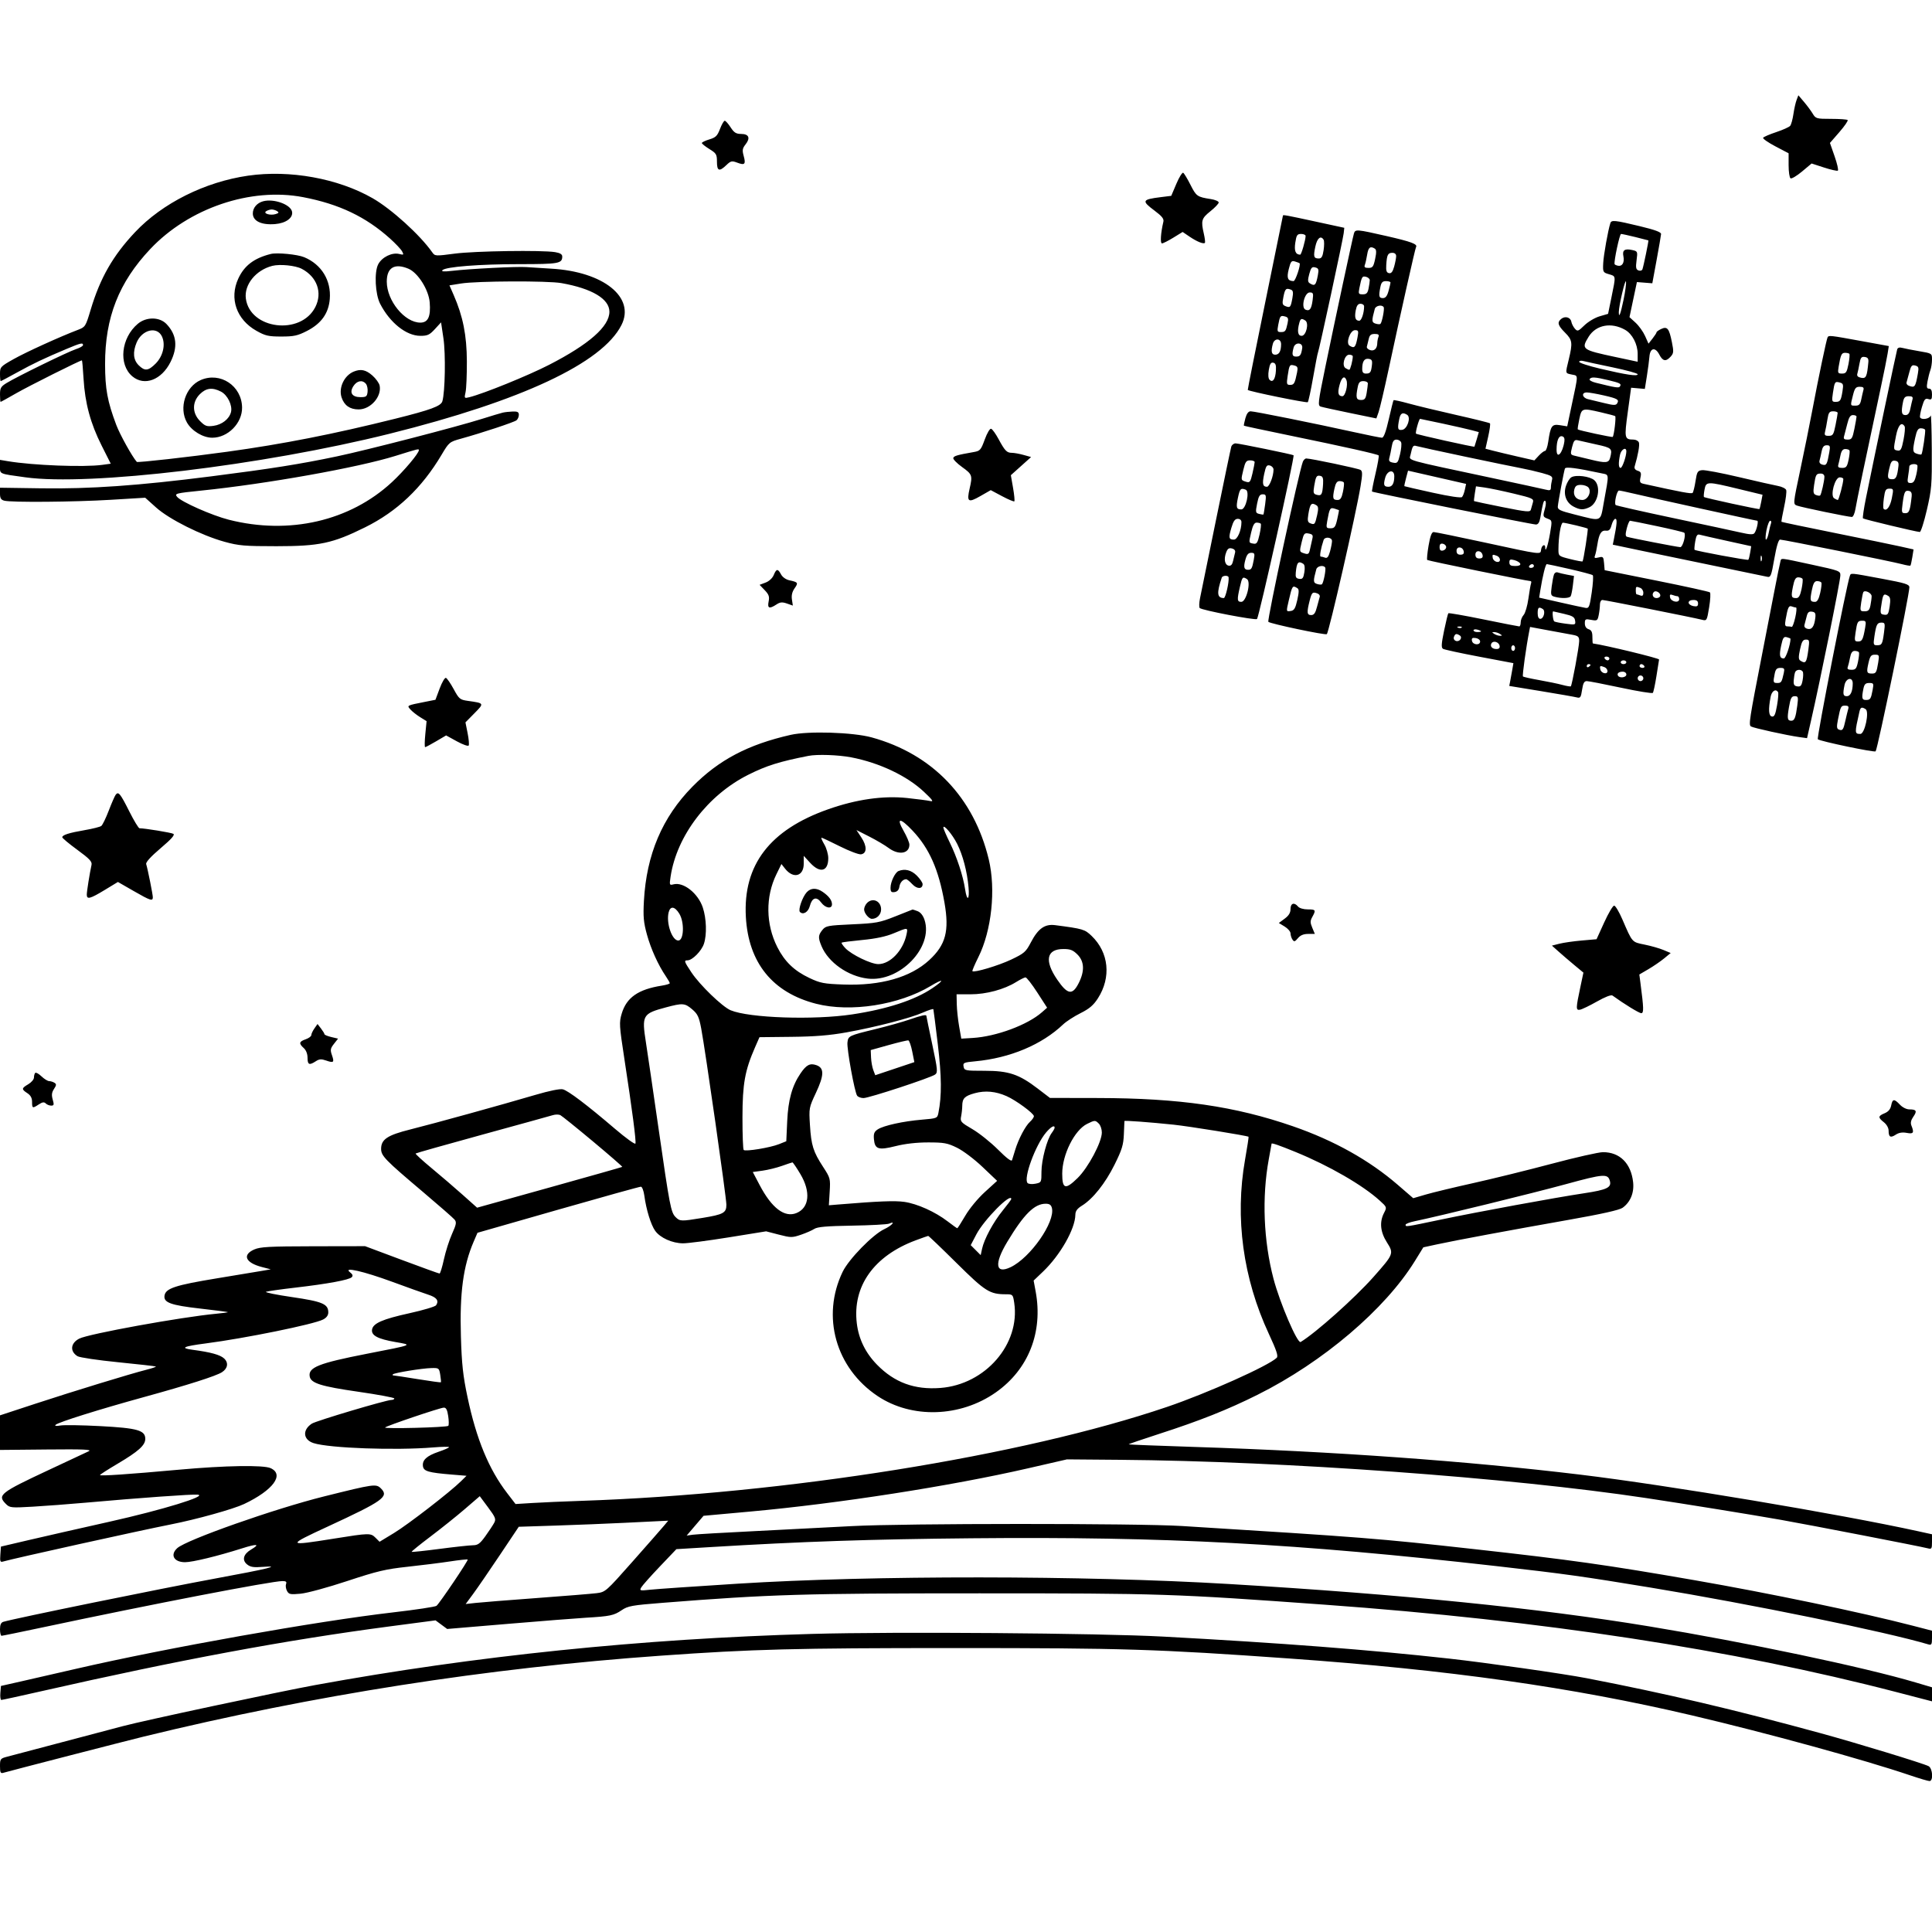 <svg version="1.1" width="1024" height="1024" xmlns="http://www.w3.org/2000/svg"><path d="M952.222 53.000 C 951.700 54.375,950.944 57.750,950.543 60.500 C 950.141 63.250,949.371 66.037,948.831 66.694 C 948.291 67.350,944.963 68.848,941.435 70.022 C 937.908 71.195,934.783 72.542,934.492 73.013 C 934.200 73.485,937.120 75.531,940.981 77.559 L 948.000 81.248 948.000 87.565 C 948.000 91.039,948.461 94.167,949.023 94.514 C 949.586 94.862,952.329 93.236,955.119 90.901 L 960.191 86.654 966.754 88.788 C 970.364 89.962,973.666 90.707,974.092 90.443 C 974.517 90.180,973.750 86.770,972.385 82.865 L 969.905 75.765 974.912 70.008 C 977.665 66.842,979.637 63.970,979.293 63.626 C 978.948 63.282,975.014 63.000,970.549 63.000 C 962.760 63.000,962.364 62.889,960.780 60.250 C 959.872 58.737,957.789 55.925,956.151 54.000 L 953.172 50.500 952.222 53.000 M381.611 68.349 C 380.204 72.032,379.340 72.881,375.975 73.889 C 373.789 74.544,372.000 75.406,372.000 75.804 C 372.000 76.202,373.800 77.640,376.000 79.000 C 379.655 81.259,380.000 81.840,380.000 85.736 C 380.000 90.688,381.220 91.122,384.990 87.509 C 387.343 85.255,387.890 85.132,390.757 86.214 C 394.763 87.727,395.388 87.066,394.160 82.618 C 393.331 79.614,393.493 78.643,395.183 76.495 C 397.835 73.123,396.910 71.003,392.781 70.988 C 390.139 70.978,389.060 70.297,387.241 67.488 C 385.998 65.569,384.597 64.000,384.127 64.000 C 383.656 64.000,382.524 65.957,381.611 68.349 M623.502 97.406 L 620.787 103.796 615.237 104.490 C 605.221 105.741,604.925 106.412,612.046 111.729 C 615.849 114.567,616.975 115.989,616.618 117.498 C 615.207 123.451,614.847 129.000,615.871 129.000 C 616.476 129.000,619.186 127.636,621.895 125.969 L 626.821 122.939 630.486 125.426 C 634.384 128.071,637.854 129.479,638.610 128.723 C 638.863 128.471,638.615 126.292,638.059 123.882 C 636.463 116.960,636.815 115.745,641.500 112.000 C 643.908 110.075,645.906 107.977,645.939 107.338 C 645.973 106.699,644.087 105.878,641.750 105.515 C 634.569 104.398,634.044 104.031,630.999 97.998 C 629.374 94.779,627.634 91.892,627.131 91.581 C 626.629 91.271,624.996 93.892,623.502 97.406 M131.500 93.109 C 108.634 96.403,86.110 107.660,71.597 123.044 C 59.863 135.483,53.093 147.312,48.045 164.196 C 45.409 173.013,45.206 173.338,41.413 174.783 C 31.689 178.488,13.857 186.596,7.250 190.316 C 0.237 194.264,0.000 194.522,0.000 198.199 C 0.000 200.290,0.170 202.000,0.378 202.000 C 0.586 202.000,4.493 199.933,9.060 197.407 C 17.602 192.682,23.422 189.916,35.388 184.892 C 42.818 181.772,44.000 181.502,44.000 182.922 C 44.000 183.430,42.313 184.389,40.250 185.053 C 36.084 186.396,8.774 199.740,3.418 203.051 C 0.468 204.874,0.000 205.700,0.000 209.082 C 0.000 211.237,0.148 213.000,0.329 213.000 C 0.510 213.000,4.223 210.949,8.579 208.443 C 15.139 204.669,42.441 191.000,43.420 191.000 C 43.579 191.000,43.970 195.387,44.288 200.750 C 45.055 213.686,47.957 224.424,53.851 236.135 L 58.700 245.769 54.210 246.385 C 44.522 247.713,17.471 246.668,4.250 244.456 L 0.000 243.744 0.000 247.327 C 0.000 251.327,-0.672 251.045,13.500 252.996 C 47.490 257.677,139.061 246.714,206.500 229.890 C 276.580 212.407,319.143 192.459,329.375 172.300 C 336.841 157.593,319.875 143.969,292.137 142.397 C 287.387 142.128,281.475 141.753,279.000 141.563 C 274.090 141.188,249.098 142.452,239.500 143.562 C 235.302 144.047,233.800 143.938,234.500 143.199 C 236.206 141.398,254.012 140.000,275.261 140.000 C 296.176 140.000,298.000 139.674,298.000 135.931 C 298.000 134.779,296.838 134.070,294.250 133.642 C 287.332 132.498,251.639 133.025,241.028 134.427 C 230.808 135.778,230.521 135.762,229.120 133.761 C 222.671 124.554,207.492 110.783,197.477 105.052 C 179.114 94.546,153.589 89.925,131.500 93.109 M160.641 104.496 C 179.740 108.150,193.893 114.896,206.778 126.487 C 209.681 129.099,212.542 132.143,213.135 133.253 C 214.118 135.089,213.981 135.212,211.616 134.618 C 207.781 133.656,202.419 136.289,200.447 140.103 C 198.292 144.270,198.866 155.920,201.476 161.000 C 206.652 171.075,215.343 178.000,222.811 178.000 C 226.601 178.000,227.696 177.492,230.501 174.429 L 233.772 170.858 235.030 179.318 C 236.261 187.590,235.912 207.876,234.456 212.703 C 233.688 215.249,228.331 217.228,209.500 221.925 C 176.737 230.095,149.945 235.363,120.500 239.424 C 100.152 242.231,72.937 245.287,72.514 244.814 C 70.079 242.093,63.550 230.339,61.621 225.202 C 56.907 212.652,55.720 206.203,55.695 193.000 C 55.649 168.322,62.972 149.668,79.639 131.999 C 100.115 110.294,132.851 99.179,160.641 104.496 M139.500 106.671 C 136.200 107.555,134.000 110.138,134.000 113.129 C 134.000 117.187,138.574 119.366,145.830 118.764 C 151.567 118.288,155.434 115.453,154.792 112.193 C 154.041 108.383,145.126 105.164,139.500 106.671 M146.882 111.906 C 147.968 112.594,147.807 112.926,146.132 113.458 C 143.240 114.376,139.195 113.124,141.118 111.906 C 141.878 111.425,143.175 111.031,144.000 111.031 C 144.825 111.031,146.122 111.425,146.882 111.906 M679.988 114.250 C 679.981 114.388,675.736 135.193,670.554 160.483 C 665.373 185.774,661.227 206.561,661.342 206.675 C 662.140 207.473,692.634 213.699,693.148 213.169 C 693.504 212.801,694.780 206.882,695.984 200.016 C 697.187 193.149,698.331 187.274,698.525 186.960 C 699.063 186.089,711.826 126.911,712.185 123.619 L 712.500 120.739 697.000 117.381 C 681.723 114.070,680.012 113.756,679.988 114.250 M853.528 118.250 C 852.297 122.011,849.942 135.174,849.737 139.438 C 849.507 144.220,849.602 144.406,852.750 145.333 C 856.543 146.449,856.487 145.955,854.143 157.422 L 852.319 166.343 847.834 167.651 C 845.368 168.370,841.743 170.518,839.780 172.425 C 836.468 175.642,836.103 175.769,834.709 174.196 C 833.883 173.263,833.042 171.605,832.842 170.511 C 832.408 168.146,829.489 167.349,827.452 169.040 C 825.231 170.883,825.681 172.481,829.500 176.300 C 833.409 180.209,833.613 181.668,831.480 190.500 C 829.613 198.233,829.512 197.734,833.099 198.522 C 836.619 199.295,836.635 197.757,832.931 215.234 L 830.657 225.969 826.851 225.360 C 822.514 224.667,821.843 225.616,820.575 234.250 C 820.191 236.863,819.434 239.000,818.891 239.000 C 818.348 239.000,816.857 240.130,815.577 241.511 L 813.250 244.022 804.375 241.992 C 799.494 240.875,793.662 239.483,791.416 238.897 L 787.331 237.833 788.782 231.366 C 789.580 227.809,789.997 224.664,789.709 224.376 C 789.421 224.088,781.381 222.093,771.843 219.943 C 762.304 217.794,750.998 215.066,746.718 213.883 C 742.438 212.699,738.791 211.904,738.615 212.116 C 738.439 212.327,737.296 216.887,736.075 222.250 C 734.568 228.872,733.408 232.000,732.459 232.000 C 731.690 232.000,724.860 230.628,717.281 228.951 C 696.866 224.433,664.899 218.000,662.868 218.000 C 661.674 218.000,660.761 219.207,660.074 221.694 C 659.513 223.725,659.165 225.498,659.301 225.634 C 659.436 225.770,670.562 228.148,684.024 230.919 C 712.687 236.820,730.043 240.709,730.717 241.384 C 730.982 241.649,730.229 245.995,729.043 251.043 C 727.858 256.092,727.030 260.363,727.203 260.536 C 727.692 261.025,812.107 278.000,814.050 278.000 C 815.265 278.000,815.969 276.887,816.423 274.250 C 817.775 266.395,818.188 264.998,819.008 265.505 C 819.472 265.792,819.436 267.480,818.926 269.257 C 817.644 273.728,817.696 273.934,820.364 274.948 C 822.709 275.840,822.718 275.902,821.510 282.944 C 820.430 289.238,819.000 293.353,819.000 290.167 C 819.000 288.038,817.145 288.960,816.820 291.250 C 816.421 294.058,817.851 294.238,786.402 287.432 C 772.599 284.444,760.653 282.000,759.856 282.000 C 758.840 282.000,758.041 284.137,757.182 289.145 C 756.508 293.075,756.184 296.517,756.462 296.795 C 756.905 297.239,809.365 307.964,811.219 307.990 C 811.614 307.995,811.731 308.563,811.480 309.250 C 811.229 309.938,810.595 313.584,810.072 317.354 C 809.549 321.124,808.419 324.984,807.561 325.933 C 806.702 326.881,806.000 328.635,806.000 329.829 C 806.000 331.023,805.663 332.005,805.250 332.011 C 804.837 332.017,796.308 330.347,786.295 328.299 C 776.282 326.252,767.891 324.785,767.648 325.039 C 767.405 325.292,766.387 329.463,765.386 334.307 C 763.945 341.280,763.828 343.276,764.824 343.891 C 765.515 344.318,774.193 346.201,784.107 348.075 L 802.132 351.483 801.532 354.991 C 801.202 356.921,800.708 359.639,800.434 361.031 L 799.937 363.562 816.719 366.309 C 825.948 367.820,834.478 369.312,835.674 369.625 C 837.611 370.132,837.924 369.693,838.538 365.597 C 839.060 362.115,839.659 361.000,841.006 361.000 C 841.984 361.000,850.127 362.571,859.101 364.491 C 868.075 366.412,875.695 367.649,876.035 367.241 C 876.375 366.834,877.224 362.900,877.922 358.500 C 878.620 354.100,879.261 350.074,879.346 349.554 C 879.454 348.891,851.227 342.040,844.250 341.036 C 844.112 341.016,844.000 339.455,844.000 337.567 C 844.000 335.013,843.488 333.972,842.000 333.500 C 840.709 333.090,840.000 331.987,840.000 330.387 C 840.000 328.117,840.281 327.962,843.358 328.539 C 846.518 329.132,846.754 328.980,847.358 325.960 C 847.711 324.194,848.000 321.681,848.000 320.375 C 848.000 319.069,848.588 318.000,849.307 318.000 C 850.620 318.000,897.245 327.260,902.092 328.483 C 904.631 329.124,904.709 328.989,905.879 321.905 C 906.535 317.927,906.719 314.355,906.286 313.967 C 905.854 313.578,893.125 310.775,878.000 307.737 L 850.500 302.214 850.184 298.515 C 849.892 295.095,849.675 294.865,847.308 295.459 C 845.212 295.985,844.861 295.804,845.376 294.463 C 845.721 293.562,846.290 290.952,846.639 288.663 C 847.520 282.890,848.686 280.993,851.186 281.266 C 852.832 281.447,853.519 280.756,854.189 278.250 C 854.666 276.462,855.552 275.000,856.156 275.000 C 857.218 275.000,857.042 277.568,855.433 285.593 L 854.813 288.686 869.656 291.819 C 877.820 293.542,895.750 297.259,909.500 300.078 C 923.250 302.897,935.437 305.421,936.582 305.687 C 938.504 306.132,938.801 305.391,940.436 296.085 C 941.600 289.459,942.648 286.000,943.492 286.000 C 945.228 286.000,1002.917 297.631,1008.091 299.025 C 1010.352 299.633,1012.361 299.972,1012.555 299.778 C 1012.749 299.584,1013.204 297.577,1013.565 295.318 L 1014.222 291.211 1007.361 289.671 C 1003.587 288.824,987.903 285.593,972.508 282.490 C 957.112 279.387,944.388 276.721,944.233 276.566 C 944.077 276.411,944.698 272.880,945.612 268.720 C 946.526 264.560,947.023 260.503,946.717 259.705 C 946.410 258.906,944.436 257.938,942.330 257.553 C 940.223 257.169,930.920 255.061,921.656 252.870 C 912.392 250.678,903.619 249.024,902.161 249.193 C 899.773 249.469,899.424 250.049,898.661 255.000 C 898.194 258.025,897.498 260.834,897.114 261.242 C 896.527 261.866,891.144 260.869,871.179 256.441 C 869.206 256.004,868.952 255.494,869.489 253.050 C 870.005 250.701,869.735 250.051,868.019 249.506 C 866.654 249.073,866.091 248.253,866.413 247.169 C 868.205 241.144,869.145 235.820,868.645 234.518 C 868.325 233.683,867.036 232.993,865.781 232.985 C 860.989 232.953,860.856 232.314,862.755 218.436 L 864.525 205.500 868.161 205.817 L 871.797 206.133 872.881 199.317 C 873.477 195.567,874.085 190.929,874.232 189.008 C 874.590 184.346,877.322 183.787,879.468 187.938 C 881.307 191.494,882.973 191.792,885.486 189.015 C 887.080 187.254,887.155 186.395,886.146 181.374 C 884.679 174.070,883.703 172.863,880.476 174.359 C 879.123 174.987,878.012 175.777,878.008 176.115 C 878.004 176.453,877.042 177.948,875.872 179.436 L 873.743 182.142 871.912 178.051 C 870.904 175.801,868.636 172.641,866.870 171.029 L 863.660 168.097 865.629 158.798 L 867.597 149.500 871.679 149.824 L 875.761 150.149 878.033 137.824 C 879.282 131.046,880.349 124.852,880.402 124.059 C 880.472 123.029,877.225 121.831,869.000 119.852 C 855.884 116.696,854.097 116.511,853.528 118.250 M717.612 123.750 C 716.858 126.277,707.496 169.977,702.515 194.224 C 698.502 213.759,698.363 214.981,700.093 215.529 C 701.101 215.850,708.131 217.387,715.713 218.945 L 729.500 221.779 730.676 218.453 C 731.322 216.624,733.711 206.436,735.984 195.814 C 742.486 165.433,750.041 131.742,750.531 130.950 C 751.489 129.400,747.988 128.095,734.861 125.106 C 718.974 121.488,718.303 121.435,717.612 123.750 M692.000 125.057 C 692.000 127.190,689.743 135.000,689.131 134.985 C 686.662 134.925,685.876 133.007,686.531 128.640 C 687.136 124.611,687.541 124.000,689.614 124.000 C 690.926 124.000,692.000 124.476,692.000 125.057 M866.794 125.649 C 870.483 126.556,873.580 127.349,873.678 127.411 C 873.906 127.554,871.118 141.098,870.524 142.733 C 870.274 143.420,869.345 143.686,868.429 143.334 C 867.086 142.819,866.899 141.821,867.414 137.936 C 868.034 133.263,867.987 133.156,865.048 132.510 C 861.094 131.642,859.761 132.607,860.440 135.845 C 861.119 139.086,859.843 141.317,857.577 140.848 C 856.652 140.657,855.835 140.275,855.763 140.000 C 855.349 138.424,858.435 124.000,859.186 124.000 C 859.683 124.000,863.106 124.742,866.794 125.649 M701.544 127.071 C 701.908 127.660,701.907 130.135,701.542 132.571 C 701.027 136.003,700.454 137.000,698.998 137.000 C 696.308 137.000,696.023 136.029,697.156 130.717 C 698.120 126.197,700.025 124.614,701.544 127.071 M728.679 131.780 C 729.550 132.334,729.594 133.767,728.848 137.265 C 727.967 141.395,727.516 142.000,725.312 142.000 C 723.416 142.000,722.938 141.604,723.395 140.413 C 723.730 139.539,724.286 137.064,724.630 134.913 C 725.242 131.088,726.301 130.268,728.679 131.780 M143.500 134.611 C 134.648 136.829,129.441 140.794,126.261 147.740 C 121.457 158.235,125.358 169.395,135.905 175.328 C 140.643 177.993,142.273 178.368,149.105 178.368 C 155.763 178.368,157.738 177.939,162.661 175.422 C 170.269 171.531,174.161 166.104,174.791 158.509 C 175.609 148.647,170.431 140.167,161.248 136.330 C 157.636 134.821,146.837 133.775,143.500 134.611 M739.994 135.750 C 739.991 136.713,739.513 139.215,738.931 141.311 C 738.164 144.072,737.408 145.026,736.186 144.772 C 734.894 144.505,734.557 143.497,734.744 140.461 C 735.078 135.053,735.604 134.000,737.969 134.000 C 739.239 134.000,739.998 134.656,739.994 135.750 M688.795 139.503 C 689.567 140.168,686.621 148.998,685.631 148.985 C 682.493 148.942,681.871 147.398,683.072 142.630 C 684.106 138.521,684.512 138.025,686.376 138.597 C 687.544 138.955,688.633 139.363,688.795 139.503 M159.906 142.466 C 168.052 146.723,171.026 155.108,167.112 162.781 C 159.396 177.905,132.500 174.602,130.308 158.261 C 129.320 150.891,135.607 143.126,144.358 140.906 C 148.366 139.890,156.549 140.711,159.906 142.466 M216.471 142.423 C 221.499 144.524,227.223 153.586,227.759 160.295 C 228.362 167.828,226.884 171.001,222.775 170.996 C 214.481 170.987,205.000 159.390,205.000 149.255 C 205.000 141.817,209.131 139.357,216.471 142.423 M698.494 145.881 C 697.492 151.226,696.869 151.838,694.173 150.128 C 693.125 149.463,693.075 148.436,693.935 145.240 C 694.849 141.848,695.360 141.281,697.098 141.736 C 698.884 142.203,699.077 142.776,698.494 145.881 M726.000 148.492 C 726.000 149.184,725.719 151.156,725.375 152.875 C 724.879 155.356,724.245 156.000,722.296 156.000 C 720.059 156.000,719.899 155.712,720.495 152.750 C 721.726 146.632,721.989 146.184,724.035 146.719 C 725.116 147.002,726.000 147.800,726.000 148.492 M860.558 158.682 C 858.959 166.413,858.000 168.946,858.000 165.440 C 858.000 162.105,861.447 147.432,861.803 149.250 C 861.992 150.212,861.432 154.456,860.558 158.682 M297.566 150.051 C 313.768 152.921,323.000 158.426,323.000 165.218 C 323.000 173.009,312.262 182.459,291.000 193.382 C 279.920 199.073,256.299 208.664,248.753 210.534 C 246.074 211.198,246.025 211.133,246.753 207.858 C 247.164 206.011,247.476 198.650,247.447 191.500 C 247.391 177.708,245.396 167.681,240.459 156.374 L 238.220 151.249 244.360 150.264 C 252.787 148.911,290.287 148.762,297.566 150.051 M736.994 149.750 C 736.991 150.162,736.520 152.188,735.947 154.250 C 735.198 156.948,734.358 158.000,732.953 158.000 C 730.861 158.000,730.643 157.035,731.625 152.125 C 732.114 149.678,732.765 149.000,734.625 149.000 C 735.931 149.000,736.997 149.338,736.994 149.750 M684.274 153.552 C 685.372 153.973,685.540 155.048,684.983 158.091 C 684.098 162.931,683.818 163.253,681.346 162.271 C 679.640 161.595,679.507 160.978,680.260 157.250 C 681.121 152.984,681.613 152.531,684.274 153.552 M695.711 159.121 C 695.080 163.822,694.163 165.045,691.950 164.136 C 689.434 163.103,691.421 155.000,694.191 155.000 C 696.042 155.000,696.204 155.441,695.711 159.121 M723.000 162.375 C 723.000 165.905,721.622 170.000,720.434 170.000 C 718.402 170.000,717.842 168.360,718.563 164.517 C 719.041 161.969,719.743 161.000,721.111 161.000 C 722.150 161.000,723.000 161.619,723.000 162.375 M733.380 162.805 C 733.909 163.662,732.525 170.808,731.663 171.671 C 731.381 171.952,730.216 171.886,729.073 171.523 C 726.988 170.861,726.946 170.074,728.660 163.750 C 729.140 161.982,732.460 161.318,733.380 162.805 M682.433 171.380 C 681.532 175.588,681.210 176.000,678.830 176.000 C 677.001 176.000,676.854 175.593,677.479 172.258 C 678.395 167.379,678.623 167.089,681.052 167.724 C 682.766 168.172,682.992 168.771,682.433 171.380 M73.033 171.626 C 64.144 179.106,62.682 193.189,70.143 199.467 C 76.527 204.839,85.622 201.414,90.392 191.841 C 94.352 183.894,93.662 177.424,88.249 171.750 C 84.578 167.901,77.528 167.844,73.033 171.626 M691.823 169.869 C 693.916 171.197,692.298 178.000,689.889 178.000 C 687.903 178.000,687.459 175.619,688.630 171.250 C 689.285 168.809,689.799 168.586,691.823 169.869 M861.387 174.847 C 865.179 177.019,868.000 182.458,868.000 187.600 L 868.000 191.731 856.250 189.230 C 838.389 185.429,837.931 185.084,842.006 178.490 C 845.921 172.156,854.026 170.633,861.387 174.847 M85.822 178.301 C 87.862 182.577,86.422 188.778,82.474 192.726 C 78.558 196.642,76.718 196.809,73.455 193.545 C 70.640 190.731,70.279 186.661,72.394 181.599 C 75.270 174.716,83.185 172.773,85.822 178.301 M719.521 178.742 C 718.499 184.187,717.874 184.842,715.274 183.190 C 713.191 181.867,715.609 175.000,718.158 175.000 C 720.001 175.000,720.147 175.401,719.521 178.742 M730.607 178.582 C 730.273 179.452,729.993 180.914,729.985 181.832 C 729.958 184.727,728.391 186.259,726.176 185.556 C 725.035 185.194,724.267 184.358,724.468 183.699 C 724.669 183.039,725.104 181.262,725.436 179.750 C 725.904 177.614,726.616 177.000,728.626 177.000 C 730.575 177.000,731.064 177.391,730.607 178.582 M968.672 178.750 C 968.107 179.700,963.743 200.526,960.552 217.500 C 959.208 224.650,956.358 238.752,954.220 248.838 C 950.333 267.171,950.332 267.176,952.441 267.978 C 954.762 268.860,979.591 274.000,981.532 274.000 C 982.199 274.000,983.050 272.087,983.423 269.750 C 984.030 265.942,988.583 244.144,996.946 205.000 C 998.532 197.575,1000.117 189.682,1000.467 187.461 L 1001.104 183.422 986.256 180.711 C 969.941 177.732,969.319 177.663,968.672 178.750 M679.000 182.418 C 679.000 186.147,677.968 188.000,675.893 188.000 C 673.921 188.000,673.546 186.295,674.630 182.250 C 675.479 179.081,679.000 179.217,679.000 182.418 M690.202 184.500 C 689.655 188.178,689.076 189.000,687.031 189.000 C 684.904 189.000,684.620 188.019,685.644 184.198 C 686.453 181.177,690.655 181.455,690.202 184.500 M1005.559 185.137 C 1005.124 186.410,993.713 240.720,989.016 263.873 C 987.859 269.578,987.137 274.470,987.412 274.745 C 987.918 275.251,1015.640 281.897,1017.525 281.964 C 1018.089 281.984,1019.777 276.712,1021.277 270.250 C 1023.794 259.399,1023.993 256.970,1023.885 238.500 C 1023.821 227.500,1023.562 219.287,1023.311 220.250 C 1022.855 221.993,1018.557 222.756,1017.682 221.250 C 1017.443 220.838,1017.887 218.339,1018.669 215.697 C 1019.867 211.650,1020.399 210.992,1022.046 211.514 C 1023.695 212.038,1024.000 211.656,1024.000 209.067 C 1024.000 206.968,1023.513 206.000,1022.455 206.000 C 1021.214 206.000,1021.044 205.261,1021.595 202.250 C 1021.972 200.188,1022.667 197.458,1023.140 196.185 C 1023.613 194.912,1024.000 192.390,1024.000 190.581 C 1024.000 187.301,1023.983 187.290,1017.250 186.149 C 1013.538 185.520,1009.493 184.728,1008.262 184.389 C 1006.821 183.992,1005.859 184.258,1005.559 185.137 M980.186 187.519 C 980.471 187.804,980.262 190.279,979.720 193.019 C 978.864 197.345,978.418 198.000,976.322 198.000 C 974.088 198.000,973.956 197.722,974.542 194.250 C 975.596 188.004,976.061 187.000,977.901 187.000 C 978.872 187.000,979.900 187.234,980.186 187.519 M717.000 188.875 C 717.000 191.031,715.690 195.999,715.125 195.985 C 714.781 195.976,713.889 195.582,713.143 195.110 C 711.053 193.785,712.628 188.000,715.079 188.000 C 716.136 188.000,717.000 188.394,717.000 188.875 M990.266 192.003 C 989.545 199.695,989.063 200.735,986.453 200.236 C 984.713 199.903,984.089 199.256,984.418 198.128 C 984.679 197.233,985.197 194.788,985.568 192.696 C 986.126 189.549,986.610 188.946,988.371 189.200 C 989.972 189.430,990.442 190.126,990.266 192.003 M727.149 193.500 C 726.692 197.410,726.272 198.000,723.941 198.000 C 722.555 198.000,722.000 197.309,722.000 195.582 C 722.000 191.606,723.089 189.871,725.377 190.197 C 727.098 190.443,727.434 191.068,727.149 193.500 M854.750 194.710 C 862.038 196.223,868.000 197.869,868.000 198.367 C 868.000 199.561,861.994 198.670,848.250 195.438 C 842.063 193.983,837.000 192.337,837.000 191.780 C 837.000 191.219,838.005 191.033,839.250 191.362 C 840.487 191.689,847.462 193.196,854.750 194.710 M676.258 196.481 C 675.979 200.967,674.576 202.976,672.896 201.296 C 672.201 200.601,672.052 198.653,672.493 196.041 C 673.022 192.908,673.599 191.975,674.847 192.234 C 676.097 192.493,676.441 193.529,676.258 196.481 M687.476 197.380 C 686.309 203.201,685.868 204.000,683.819 204.000 C 681.945 204.000,681.833 203.601,682.484 199.250 C 683.371 193.325,683.537 193.066,686.052 193.724 C 687.754 194.169,687.996 194.790,687.476 197.380 M1016.532 197.889 C 1015.237 205.211,1014.897 205.665,1011.645 204.417 C 1010.810 204.097,1010.301 203.309,1010.514 202.667 C 1010.727 202.025,1011.379 199.631,1011.963 197.347 C 1012.859 193.843,1013.349 193.278,1015.098 193.736 C 1016.875 194.201,1017.080 194.792,1016.532 197.889 M187.500 196.945 C 182.442 199.015,179.365 205.546,181.047 210.641 C 182.449 214.890,185.449 217.000,190.088 217.000 C 196.389 217.000,202.348 210.270,201.229 204.417 C 200.975 203.089,199.229 200.652,197.349 199.001 C 193.917 195.988,191.217 195.424,187.500 196.945 M106.379 201.437 C 98.332 204.939,94.692 216.122,99.066 223.904 C 101.585 228.386,107.581 232.000,112.500 232.000 C 120.809 232.000,128.431 224.268,128.306 215.968 C 128.133 204.475,116.742 196.926,106.379 201.437 M713.641 201.508 C 714.573 203.937,713.055 210.000,711.514 210.000 C 709.266 210.000,708.838 208.316,709.994 204.023 C 711.107 199.890,712.620 198.846,713.641 201.508 M852.350 201.469 C 858.753 202.998,859.492 203.395,858.606 204.829 C 858.035 205.752,856.405 205.502,845.720 202.846 C 843.641 202.329,842.205 201.478,842.529 200.953 C 843.311 199.688,845.341 199.794,852.350 201.469 M193.950 203.440 C 194.607 204.231,194.999 206.144,194.822 207.690 C 194.540 210.154,194.083 210.500,191.109 210.500 C 186.565 210.500,185.041 208.113,187.342 204.601 C 189.224 201.728,192.108 201.221,193.950 203.440 M724.989 203.250 C 724.983 203.938,724.699 206.188,724.358 208.250 C 723.845 211.354,723.330 212.000,721.369 212.000 C 718.817 212.000,718.500 210.751,719.625 205.125 C 720.114 202.678,720.765 202.000,722.625 202.000 C 723.931 202.000,724.995 202.563,724.989 203.250 M976.568 207.299 C 975.756 212.378,975.348 213.000,972.827 213.000 C 970.943 213.000,970.832 212.606,971.484 208.250 C 972.373 202.309,972.533 202.065,975.106 202.738 C 976.950 203.220,977.130 203.783,976.568 207.299 M987.642 206.750 C 987.371 207.713,986.855 209.963,986.495 211.750 C 985.974 214.341,985.351 215.000,983.421 215.000 C 980.616 215.000,980.666 215.213,982.119 209.443 C 983.061 205.700,983.623 205.000,985.686 205.000 C 987.539 205.000,988.015 205.426,987.642 206.750 M117.128 207.566 C 120.617 209.370,123.316 214.891,122.432 218.414 C 121.516 222.065,117.647 225.104,113.147 225.707 C 109.598 226.183,108.719 225.873,106.048 223.202 C 101.803 218.957,101.752 213.094,105.923 208.923 C 109.233 205.613,112.570 205.209,117.128 207.566 M850.042 209.578 C 857.384 211.248,858.341 211.830,857.084 213.864 C 856.455 214.881,855.132 214.843,850.400 213.671 C 847.155 212.867,843.263 211.928,841.750 211.585 C 838.559 210.862,838.002 208.000,841.053 208.000 C 842.182 208.000,846.227 208.710,850.042 209.578 M1013.642 211.750 C 1013.371 212.713,1012.855 214.963,1012.495 216.750 C 1012.030 219.061,1011.286 220.000,1009.921 220.000 C 1007.857 220.000,1007.562 218.438,1008.625 213.125 C 1009.120 210.649,1009.757 210.000,1011.692 210.000 C 1013.540 210.000,1014.015 210.427,1013.642 211.750 M848.647 218.570 C 852.372 219.434,855.710 220.320,856.065 220.540 C 856.658 220.907,855.487 230.846,854.765 231.568 C 854.431 231.902,836.778 228.111,836.261 227.595 C 836.095 227.428,836.455 224.976,837.062 222.146 C 838.332 216.224,838.417 216.198,848.647 218.570 M266.500 218.695 C 265.400 218.949,260.403 220.449,255.395 222.028 C 241.808 226.313,194.481 238.548,178.500 241.907 C 159.038 245.998,143.891 248.404,112.000 252.468 C 73.268 257.403,47.789 259.197,21.789 258.818 L -0.002 258.500 -0.001 261.633 C -0.000 264.037,0.524 264.907,2.250 265.370 C 5.943 266.359,39.179 266.085,58.729 264.904 L 76.958 263.802 82.729 268.983 C 89.688 275.231,106.727 283.767,119.000 287.154 C 126.539 289.235,129.649 289.500,146.500 289.500 C 169.314 289.500,176.287 288.015,193.500 279.493 C 210.435 271.109,223.592 258.636,234.022 241.079 C 238.002 234.380,238.213 234.204,244.293 232.521 C 255.479 229.424,272.474 223.796,273.750 222.765 C 274.438 222.209,275.000 220.910,275.000 219.878 C 275.000 218.402,274.304 218.025,271.750 218.116 C 269.962 218.180,267.600 218.440,266.500 218.695 M974.000 218.833 C 974.000 219.291,973.488 222.216,972.862 225.333 C 971.847 230.386,971.456 231.000,969.254 231.000 C 967.192 231.000,966.876 230.627,967.344 228.750 C 967.652 227.512,968.208 224.588,968.580 222.250 C 969.155 218.634,969.610 218.000,971.628 218.000 C 972.933 218.000,974.000 218.375,974.000 218.833 M745.817 219.866 C 747.959 221.224,745.912 227.423,743.191 227.820 C 740.822 228.165,740.588 227.312,741.625 222.125 C 742.257 218.966,743.414 218.342,745.817 219.866 M984.000 220.833 C 984.000 221.291,983.488 224.216,982.862 227.333 C 981.853 232.355,981.447 233.000,979.295 233.000 C 977.449 233.000,976.991 232.580,977.387 231.250 C 977.675 230.287,978.433 227.363,979.073 224.750 C 979.949 221.179,980.704 220.000,982.119 220.000 C 983.153 220.000,984.000 220.375,984.000 220.833 M764.767 224.533 C 771.220 225.926,778.144 227.506,780.153 228.045 L 783.805 229.025 782.715 232.762 C 782.116 234.818,781.564 236.608,781.489 236.740 C 781.288 237.095,751.020 230.354,750.505 229.839 C 750.039 229.372,752.089 222.000,752.685 222.000 C 752.877 222.000,758.314 223.140,764.767 224.533 M1009.493 225.989 C 1009.830 226.533,1009.568 229.706,1008.912 233.041 C 1007.915 238.110,1007.409 239.053,1005.820 238.801 C 1003.486 238.431,1003.476 238.342,1004.925 230.975 C 1006.039 225.313,1007.852 223.334,1009.493 225.989 M521.949 232.920 C 519.910 238.513,519.482 239.003,516.124 239.591 C 507.359 241.127,505.624 241.628,505.256 242.733 C 505.041 243.378,507.145 245.544,509.932 247.547 C 515.315 251.414,515.525 252.010,513.933 258.918 C 512.293 266.031,513.138 266.640,519.557 262.967 L 525.119 259.785 531.130 262.989 C 534.436 264.751,537.357 265.977,537.620 265.713 C 537.884 265.450,537.575 262.226,536.935 258.549 L 535.771 251.864 541.135 247.052 L 546.500 242.240 542.500 241.126 C 540.300 240.513,537.505 240.009,536.289 240.006 C 533.617 239.999,532.620 238.959,529.166 232.568 C 527.700 229.856,525.971 227.467,525.325 227.260 C 524.652 227.044,523.210 229.462,521.949 232.920 M1020.329 227.750 C 1020.730 228.424,1019.029 240.012,1018.407 240.841 C 1018.266 241.029,1017.217 240.886,1016.075 240.524 C 1013.693 239.768,1013.599 238.968,1015.083 232.049 C 1015.912 228.184,1016.601 227.000,1018.024 227.000 C 1019.046 227.000,1020.083 227.338,1020.329 227.750 M829.157 233.955 C 828.245 240.344,824.986 243.721,825.014 238.250 C 825.037 233.567,826.134 230.878,827.879 231.226 C 828.961 231.442,829.386 232.350,829.157 233.955 M742.634 234.488 C 742.948 235.307,742.680 238.164,742.039 240.838 C 740.974 245.278,740.655 245.657,738.354 245.217 C 736.353 244.834,735.955 244.301,736.418 242.618 C 736.739 241.453,737.283 238.813,737.628 236.750 C 738.097 233.950,738.738 233.000,740.159 233.000 C 741.206 233.000,742.320 233.670,742.634 234.488 M846.215 235.607 C 854.336 237.362,854.713 237.738,853.370 242.750 C 852.659 245.401,850.978 245.541,843.144 243.604 C 840.040 242.837,836.310 241.940,834.855 241.612 C 832.298 241.034,832.244 240.877,833.246 236.928 C 834.120 233.486,834.611 232.926,836.357 233.383 C 837.497 233.681,841.933 234.682,846.215 235.607 M652.601 236.750 C 652.308 237.713,648.673 255.150,644.524 275.500 C 640.374 295.850,636.562 314.525,636.052 317.000 C 635.541 319.475,635.469 321.850,635.890 322.279 C 637.036 323.441,665.382 328.876,666.238 328.097 C 667.266 327.160,686.278 242.002,685.617 241.296 C 685.216 240.868,656.596 235.000,654.909 235.000 C 653.933 235.000,652.895 235.787,652.601 236.750 M776.500 242.024 C 789.700 244.812,802.975 247.549,806.000 248.105 C 809.025 248.662,814.122 249.835,817.327 250.712 C 822.443 252.112,823.084 252.562,822.590 254.403 C 822.281 255.556,822.021 257.336,822.014 258.358 C 822.002 259.887,821.511 260.093,819.250 259.520 C 817.737 259.136,805.025 256.380,791.000 253.394 C 743.606 243.304,746.916 244.236,747.585 241.168 C 748.637 236.343,748.963 235.854,750.745 236.408 C 751.710 236.708,763.300 239.235,776.500 242.024 M969.558 239.750 C 968.412 246.215,968.070 246.831,965.937 246.273 C 964.688 245.947,964.113 245.145,964.397 244.126 C 964.647 243.232,965.145 241.037,965.505 239.250 C 965.985 236.864,966.699 236.000,968.191 236.000 C 969.990 236.000,970.147 236.429,969.558 239.750 M222.000 238.616 C 222.000 240.281,214.108 249.638,207.699 255.574 C 185.440 276.188,153.296 283.591,121.295 275.473 C 112.355 273.205,96.078 266.004,93.865 263.337 C 92.418 261.594,93.138 261.406,106.500 260.042 C 141.296 256.488,189.732 247.836,209.674 241.612 C 221.902 237.796,222.000 237.772,222.000 238.616 M861.994 239.250 C 861.983 241.895,859.861 248.000,858.953 248.000 C 857.851 248.000,857.735 245.574,858.625 241.125 C 859.219 238.157,862.006 236.606,861.994 239.250 M980.275 238.750 C 980.492 239.162,980.267 241.412,979.776 243.750 C 979.012 247.383,978.518 248.000,976.374 248.000 C 974.464 248.000,973.983 247.583,974.358 246.250 C 974.629 245.287,975.145 243.037,975.505 241.250 C 975.961 238.982,976.721 238.000,978.020 238.000 C 979.044 238.000,980.059 238.338,980.275 238.750 M690.533 244.750 C 688.448 250.112,671.486 328.819,672.251 329.584 C 673.275 330.608,702.523 336.770,703.234 336.111 C 704.416 335.017,718.727 272.293,721.127 257.686 C 722.187 251.236,722.181 249.730,721.089 249.055 C 719.835 248.280,694.774 242.998,692.357 242.999 C 691.728 243.000,690.908 243.787,690.533 244.750 M665.000 244.924 C 665.000 245.432,664.471 248.137,663.825 250.936 C 662.793 255.410,662.400 255.947,660.575 255.388 C 657.622 254.483,657.654 254.610,658.987 249.054 C 660.026 244.722,660.543 244.000,662.600 244.000 C 663.920 244.000,665.000 244.416,665.000 244.924 M1006.219 247.000 C 1005.608 252.433,1004.921 254.000,1003.148 254.000 C 1000.410 254.000,1000.197 253.351,1001.323 248.431 C 1002.180 244.686,1002.714 243.959,1004.429 244.204 C 1005.987 244.427,1006.430 245.120,1006.219 247.000 M674.994 248.867 C 674.982 252.370,672.836 258.000,671.512 258.000 C 669.251 258.000,668.922 256.464,670.052 251.193 C 670.953 246.992,671.421 246.297,673.059 246.726 C 674.127 247.005,674.997 247.968,674.994 248.867 M1016.189 246.523 C 1016.477 246.810,1016.251 249.060,1015.688 251.523 C 1014.902 254.957,1014.206 256.000,1012.701 256.000 C 1010.990 256.000,1010.818 255.520,1011.358 252.250 C 1011.699 250.188,1011.983 247.938,1011.989 247.250 C 1012.000 246.029,1015.151 245.484,1016.189 246.523 M849.000 250.897 C 852.978 251.744,852.899 250.661,850.105 266.000 C 848.102 276.998,849.437 276.431,834.440 272.657 C 826.852 270.748,825.526 270.113,825.669 268.454 C 825.894 265.848,828.899 249.806,829.434 248.356 C 829.833 247.274,835.371 247.993,849.000 250.897 M776.422 259.488 C 776.074 261.144,775.394 262.920,774.911 263.434 C 774.371 264.008,768.342 263.116,759.288 261.123 C 751.179 259.338,744.455 257.789,744.347 257.680 C 744.238 257.571,744.631 255.676,745.221 253.468 L 746.292 249.454 761.673 252.965 L 777.055 256.475 776.422 259.488 M739.000 252.418 C 739.000 256.118,737.973 258.000,735.952 258.000 C 733.477 258.000,733.135 257.085,734.175 253.250 C 735.276 249.193,739.000 248.551,739.000 252.418 M966.976 252.750 C 966.947 254.922,965.333 262.000,964.731 262.603 C 964.486 262.847,963.505 262.747,962.551 262.381 C 961.102 261.825,960.929 260.955,961.505 257.108 C 962.350 251.460,962.618 251.000,965.059 251.000 C 966.250 251.000,966.991 251.676,966.976 252.750 M701.256 256.539 C 700.914 262.076,700.433 262.926,697.996 262.289 C 696.110 261.796,695.947 261.266,696.550 257.616 C 697.406 252.441,697.793 251.808,699.843 252.233 C 701.102 252.495,701.441 253.528,701.256 256.539 M832.825 252.981 C 831.904 253.550,830.623 255.613,829.978 257.567 C 828.478 262.111,830.120 266.493,834.091 268.547 C 837.462 270.290,839.118 270.359,842.343 268.890 C 847.042 266.748,848.713 257.860,845.041 254.537 C 842.738 252.453,835.228 251.496,832.825 252.981 M977.000 253.924 C 977.000 255.977,974.617 264.999,974.078 264.985 C 973.760 264.976,972.880 264.577,972.123 264.097 C 969.929 262.708,972.533 253.000,975.100 253.000 C 976.145 253.000,977.000 253.416,977.000 253.924 M712.275 255.750 C 712.492 256.163,712.267 258.413,711.776 260.750 C 711.108 263.928,710.408 265.000,709.000 265.000 C 706.437 265.000,706.186 264.189,707.224 259.250 C 707.892 256.072,708.592 255.000,710.000 255.000 C 711.035 255.000,712.059 255.338,712.275 255.750 M921.310 259.113 L 934.180 262.225 933.501 265.863 C 933.127 267.863,932.690 269.634,932.529 269.798 C 932.207 270.126,903.724 263.949,903.130 263.421 C 902.926 263.241,903.059 261.497,903.425 259.547 C 904.261 255.094,904.654 255.084,921.310 259.113 M841.899 258.378 C 843.743 260.600,841.582 265.000,838.647 265.000 C 835.448 265.000,833.623 262.638,834.407 259.513 C 834.897 257.562,835.678 257.000,837.897 257.000 C 839.469 257.000,841.270 257.620,841.899 258.378 M802.271 261.609 C 812.351 264.019,813.033 264.336,812.458 266.346 C 812.119 267.531,811.642 269.223,811.399 270.106 C 811.005 271.538,809.366 271.392,796.228 268.754 C 788.128 267.128,781.401 265.707,781.281 265.596 C 781.160 265.485,781.340 263.679,781.680 261.582 L 782.299 257.769 786.883 258.397 C 789.405 258.743,796.329 260.188,802.271 261.609 M660.265 259.548 C 662.519 260.413,660.374 270.000,657.927 270.000 C 655.312 270.000,655.029 268.999,656.156 263.717 C 657.165 258.987,657.614 258.531,660.265 259.548 M1002.706 264.089 C 1001.800 268.672,999.849 271.182,998.354 269.688 C 998.046 269.380,998.108 266.849,998.491 264.064 C 999.095 259.676,999.490 259.000,1001.450 259.000 C 1003.635 259.000,1003.678 259.173,1002.706 264.089 M865.294 261.487 C 874.266 263.636,930.541 276.000,931.353 276.000 C 932.200 276.000,931.045 281.090,929.853 282.614 C 929.217 283.426,927.323 283.345,922.853 282.312 C 919.483 281.534,903.271 278.053,886.826 274.578 C 870.381 271.102,856.663 267.997,856.343 267.676 C 855.432 266.765,856.972 260.000,858.090 260.000 C 858.639 260.000,861.881 260.669,865.294 261.487 M1013.229 263.025 C 1012.388 270.720,1011.902 272.000,1009.826 272.000 C 1007.894 272.000,1007.792 271.623,1008.431 266.807 C 1009.255 260.600,1009.676 259.787,1011.843 260.219 C 1012.947 260.439,1013.410 261.375,1013.229 263.025 M670.564 267.232 C 670.182 270.109,669.767 272.567,669.641 272.692 C 669.515 272.818,668.491 272.680,667.365 272.385 C 665.476 271.891,665.393 271.469,666.291 266.925 C 667.068 262.995,667.668 262.000,669.261 262.000 C 671.090 262.000,671.200 262.438,670.564 267.232 M697.792 267.850 C 698.772 268.472,698.854 269.695,698.131 272.913 C 696.991 277.986,696.787 278.239,694.539 277.377 C 693.116 276.830,692.910 275.962,693.432 272.698 C 694.359 266.901,695.063 266.119,697.792 267.850 M709.668 270.376 C 709.761 270.446,709.347 272.640,708.750 275.251 C 707.818 279.324,707.315 280.000,705.220 280.000 C 702.946 280.000,702.823 279.741,703.442 276.250 C 704.651 269.427,704.981 268.861,707.331 269.582 C 708.524 269.949,709.576 270.306,709.668 270.376 M657.994 276.750 C 657.981 281.097,655.870 286.000,654.012 286.000 C 651.280 286.000,651.078 285.070,652.654 279.750 C 653.715 276.167,654.545 275.000,656.030 275.000 C 657.242 275.000,657.998 275.674,657.994 276.750 M878.421 278.912 C 885.976 280.514,892.401 282.068,892.699 282.365 C 893.718 283.384,891.912 290.000,890.614 290.000 C 889.252 290.000,864.336 285.163,862.340 284.511 C 861.485 284.231,861.451 283.061,862.211 280.066 C 862.779 277.830,863.568 276.000,863.964 276.000 C 864.360 276.000,870.866 277.310,878.421 278.912 M938.666 277.429 C 938.364 278.215,937.816 280.465,937.447 282.429 C 937.079 284.393,936.442 286.000,936.033 286.000 C 935.623 286.000,935.733 283.750,936.276 281.000 C 936.820 278.250,937.704 276.000,938.239 276.000 C 938.775 276.000,938.967 276.643,938.666 277.429 M668.215 277.548 C 668.517 277.850,668.234 280.437,667.586 283.298 C 666.609 287.614,666.076 288.441,664.454 288.155 C 661.776 287.682,661.825 287.909,663.155 282.150 C 663.999 278.493,664.825 277.000,666.005 277.000 C 666.919 277.000,667.913 277.247,668.215 277.548 M835.350 278.469 C 838.567 279.237,841.337 280.009,841.506 280.183 C 841.869 280.557,839.286 297.048,838.786 297.547 C 838.598 297.735,835.645 297.183,832.222 296.321 C 826.022 294.759,826.000 294.741,826.009 291.127 C 826.025 284.383,827.272 277.000,828.389 277.036 C 829.000 277.055,832.132 277.700,835.350 278.469 M695.527 285.748 C 695.184 287.115,694.641 289.543,694.321 291.143 C 693.840 293.552,693.375 293.940,691.620 293.402 C 688.620 292.482,688.654 292.609,689.951 287.205 C 691.025 282.726,691.344 282.343,693.639 282.782 C 695.746 283.185,696.050 283.663,695.527 285.748 M915.337 286.680 L 928.174 289.500 927.630 292.874 C 927.330 294.730,926.885 296.449,926.639 296.694 C 926.229 297.104,898.948 292.046,898.151 291.412 C 897.959 291.260,898.114 289.288,898.495 287.030 C 899.031 283.857,899.564 283.031,900.844 283.393 C 901.755 283.650,908.277 285.130,915.337 286.680 M705.994 286.750 C 705.991 287.712,705.510 290.224,704.925 292.330 C 704.151 295.117,703.449 296.003,702.349 295.580 C 701.517 295.261,700.460 295.000,699.999 295.000 C 699.287 295.000,700.023 290.779,701.523 286.250 C 702.172 284.291,706.001 284.719,705.994 286.750 M766.500 290.000 C 766.500 290.810,765.712 291.624,764.750 291.810 C 763.522 292.046,763.000 291.506,763.000 290.000 C 763.000 288.494,763.522 287.954,764.750 288.190 C 765.712 288.376,766.500 289.190,766.500 290.000 M654.621 292.874 C 654.382 293.768,653.903 295.767,653.557 297.316 C 653.121 299.269,652.403 300.033,651.214 299.806 C 649.137 299.410,648.556 296.298,649.900 292.764 C 650.652 290.785,651.391 290.289,652.973 290.703 C 654.287 291.047,654.895 291.848,654.621 292.874 M775.812 292.261 C 776.043 293.461,775.504 294.000,774.073 294.000 C 772.642 294.000,772.000 293.358,772.000 291.927 C 772.000 289.364,775.310 289.655,775.812 292.261 M785.812 294.261 C 786.043 295.461,785.504 296.000,784.073 296.000 C 782.642 296.000,782.000 295.358,782.000 293.927 C 782.000 291.364,785.310 291.655,785.812 294.261 M664.521 296.742 C 663.663 301.311,663.268 302.000,661.500 302.000 C 659.353 302.000,658.989 300.625,660.084 296.656 C 660.830 293.955,661.633 293.000,663.158 293.000 C 665.001 293.000,665.147 293.401,664.521 296.742 M793.418 294.607 C 794.288 294.941,795.000 295.874,795.000 296.680 C 795.000 298.732,791.603 297.893,791.188 295.739 C 790.821 293.832,791.070 293.706,793.418 294.607 M933.662 297.250 C 933.385 297.938,933.158 297.375,933.158 296.000 C 933.158 294.625,933.385 294.063,933.662 294.750 C 933.940 295.438,933.940 296.563,933.662 297.250 M805.768 298.805 C 806.020 299.560,805.031 300.000,803.083 300.000 C 800.713 300.000,800.000 299.557,800.000 298.086 C 800.000 296.499,800.457 296.295,802.685 296.891 C 804.162 297.286,805.549 298.147,805.768 298.805 M943.619 297.750 C 943.336 298.712,941.934 305.575,940.504 313.000 C 939.073 320.425,936.148 335.500,934.002 346.500 C 927.161 381.576,926.752 384.229,928.071 385.044 C 929.399 385.864,947.191 389.780,953.633 390.669 L 957.766 391.240 959.791 382.370 C 964.859 360.178,975.320 308.423,975.424 305.026 C 975.497 302.637,974.978 302.439,960.500 299.320 C 942.567 295.457,944.249 295.614,943.619 297.750 M690.721 298.806 C 691.522 299.315,691.732 300.876,691.332 303.342 C 690.828 306.448,690.354 307.050,688.611 306.801 C 686.920 306.560,686.557 305.903,686.785 303.500 C 687.303 298.057,688.081 297.129,690.721 298.806 M813.000 300.000 C 813.000 300.550,812.298 301.000,811.441 301.000 C 810.584 301.000,810.160 300.550,810.500 300.000 C 810.840 299.450,811.541 299.000,812.059 299.000 C 812.577 299.000,813.000 299.450,813.000 300.000 M832.000 301.610 C 838.325 303.056,843.812 304.522,844.193 304.869 C 844.574 305.216,844.331 309.325,843.653 314.000 C 842.559 321.536,842.197 322.467,840.460 322.209 C 839.382 322.048,833.389 320.755,827.142 319.336 L 815.784 316.754 816.407 312.854 C 817.614 305.309,819.173 299.000,819.833 298.991 C 820.200 298.986,825.675 300.165,832.000 301.610 M702.380 300.805 C 702.909 301.662,701.525 308.808,700.663 309.671 C 700.381 309.952,699.216 309.886,698.073 309.523 C 695.988 308.861,695.946 308.074,697.660 301.750 C 698.140 299.982,701.460 299.318,702.380 300.805 M410.085 304.794 C 409.402 306.444,407.632 308.078,405.765 308.782 L 402.603 309.976 405.313 312.805 C 407.526 315.114,407.906 316.218,407.387 318.817 C 406.659 322.456,407.743 322.870,411.518 320.396 C 413.489 319.105,414.575 319.005,417.094 319.883 L 420.223 320.974 419.737 317.737 C 419.409 315.549,419.865 313.632,421.144 311.820 C 423.212 308.891,422.995 308.556,418.393 307.570 C 416.565 307.178,414.746 305.895,413.974 304.452 C 412.284 301.293,411.507 301.362,410.085 304.794 M823.665 304.430 C 823.339 305.280,822.782 308.166,822.427 310.843 C 821.827 315.364,821.948 315.754,824.140 316.341 C 827.668 317.285,831.803 317.128,832.485 316.024 C 832.817 315.487,833.349 312.847,833.668 310.158 L 834.247 305.269 830.552 304.576 C 828.520 304.195,826.273 303.658,825.558 303.384 C 824.843 303.110,823.991 303.580,823.665 304.430 M980.460 305.250 C 978.798 309.601,962.805 391.138,963.481 391.814 C 964.520 392.854,993.481 398.916,994.114 398.227 C 995.198 397.045,1012.000 315.388,1012.000 311.299 C 1012.000 309.700,1009.962 309.065,997.250 306.701 C 980.288 303.546,981.084 303.615,980.460 305.250 M651.181 306.000 C 651.541 308.386,649.562 316.997,648.656 316.985 C 645.050 316.937,644.794 314.428,647.551 306.176 C 647.955 304.970,651.003 304.822,651.181 306.000 M660.927 306.934 C 663.208 308.377,660.567 319.000,657.928 319.000 C 655.683 319.000,655.583 317.957,657.172 311.076 C 658.404 305.739,658.635 305.483,660.927 306.934 M955.366 306.783 C 955.632 307.214,955.397 309.689,954.844 312.283 C 954.109 315.728,953.366 317.000,952.086 317.000 C 949.409 317.000,949.217 316.359,950.280 310.981 C 951.027 307.206,951.703 306.000,953.073 306.000 C 954.068 306.000,955.100 306.352,955.366 306.783 M965.356 308.766 C 965.616 309.188,965.342 311.663,964.746 314.266 C 963.988 317.582,963.164 319.000,961.998 319.000 C 959.417 319.000,959.224 318.324,960.280 312.981 C 961.027 309.206,961.703 308.000,963.073 308.000 C 964.068 308.000,965.095 308.345,965.356 308.766 M687.662 311.770 C 688.542 312.330,688.525 313.843,687.591 318.005 C 686.602 322.413,685.927 323.563,684.179 323.820 C 681.648 324.191,681.670 324.307,683.089 318.193 C 684.924 310.287,685.051 310.108,687.662 311.770 M869.418 311.607 C 870.288 311.941,871.000 313.114,871.000 314.214 C 871.000 315.627,870.536 316.036,869.418 315.607 C 868.548 315.273,867.648 315.000,867.418 315.000 C 867.188 315.000,867.000 314.100,867.000 313.000 C 867.000 310.798,867.124 310.727,869.418 311.607 M880.000 315.607 C 880.000 316.373,879.100 317.000,878.000 317.000 C 876.117 317.000,875.281 315.052,876.598 313.736 C 877.571 312.762,880.000 314.099,880.000 315.607 M992.000 315.992 C 992.000 316.959,991.719 319.156,991.375 320.875 C 990.876 323.370,990.249 324.000,988.261 324.000 C 985.860 324.000,985.798 323.835,986.484 319.250 C 986.875 316.637,987.376 314.205,987.598 313.844 C 988.407 312.529,992.000 314.282,992.000 315.992 M698.355 314.583 C 699.190 314.903,699.699 315.691,699.486 316.333 C 699.273 316.975,698.609 319.413,698.011 321.750 C 697.195 324.936,696.432 326.000,694.961 326.000 C 692.701 326.000,692.552 324.665,694.119 318.443 C 695.257 313.924,695.666 313.551,698.355 314.583 M889.082 316.000 C 889.587 316.000,890.000 316.706,890.000 317.570 C 890.000 319.851,885.611 318.976,885.159 316.604 C 884.886 315.175,885.212 314.867,886.480 315.354 C 887.406 315.709,888.577 316.000,889.082 316.000 M1000.880 315.905 C 1001.909 316.556,1002.082 317.968,1001.560 321.450 C 1000.951 325.509,1000.574 326.080,998.680 325.810 C 996.430 325.490,996.376 325.177,997.459 318.750 C 998.117 314.840,998.585 314.451,1000.880 315.905 M900.000 319.861 C 900.000 321.308,899.442 321.616,897.500 321.245 C 896.125 320.982,895.000 320.144,895.000 319.383 C 895.000 318.574,896.038 318.000,897.500 318.000 C 899.271 318.000,900.000 318.543,900.000 319.861 M951.939 322.000 C 952.365 322.000,952.182 324.363,951.531 327.250 C 950.881 330.137,950.045 332.387,949.674 332.250 C 949.303 332.113,948.275 332.000,947.389 332.000 C 946.075 332.000,945.900 331.307,946.442 328.250 C 947.564 321.917,948.085 320.818,949.672 321.428 C 950.492 321.742,951.512 322.000,951.939 322.000 M817.712 322.801 C 819.279 323.797,818.205 328.000,816.383 328.000 C 815.513 328.000,815.000 326.888,815.000 325.000 C 815.000 321.926,815.587 321.450,817.712 322.801 M829.000 325.363 C 833.526 326.416,834.560 327.053,834.838 328.961 C 835.165 331.209,835.013 331.259,829.895 330.581 C 826.991 330.195,824.252 329.655,823.807 329.381 C 823.106 328.947,822.582 323.929,823.250 324.042 C 823.388 324.066,825.975 324.660,829.000 325.363 M962.148 327.500 C 961.610 332.090,960.312 333.894,957.985 333.286 C 956.679 332.944,956.117 332.166,956.424 331.126 C 956.689 330.232,957.206 328.238,957.574 326.696 C 958.084 324.563,958.753 323.965,960.372 324.196 C 962.099 324.443,962.434 325.065,962.148 327.500 M988.558 332.750 C 987.445 339.032,986.945 340.000,984.819 340.000 C 982.945 340.000,982.833 339.601,983.484 335.250 C 984.357 329.414,984.602 329.000,987.170 329.000 C 988.993 329.000,989.148 329.419,988.558 332.750 M998.569 335.193 C 997.735 341.477,997.448 342.000,994.827 342.000 C 992.951 342.000,992.833 341.599,993.467 337.372 C 994.429 330.959,994.919 330.000,997.236 330.000 C 999.094 330.000,999.202 330.421,998.569 335.193 M774.729 332.604 C 774.397 332.936,773.534 332.972,772.813 332.683 C 772.015 332.364,772.252 332.127,773.417 332.079 C 774.471 332.036,775.061 332.272,774.729 332.604 M833.250 336.417 C 836.494 337.000,837.000 337.456,836.997 339.795 C 836.994 342.626,833.207 363.126,832.569 363.764 C 832.367 363.966,830.317 363.624,828.013 363.004 C 825.710 362.383,820.199 361.238,815.767 360.459 C 811.335 359.680,807.476 358.810,807.192 358.525 C 806.769 358.102,808.892 342.857,810.552 334.397 L 810.964 332.294 820.232 334.019 C 825.329 334.967,831.188 336.046,833.250 336.417 M785.000 334.617 C 785.000 334.827,784.100 335.000,783.000 335.000 C 781.900 335.000,781.000 334.592,781.000 334.094 C 781.000 333.595,781.900 333.423,783.000 333.710 C 784.100 333.998,785.000 334.406,785.000 334.617 M795.000 336.000 C 796.333 336.862,796.333 336.969,795.000 336.969 C 794.175 336.969,792.825 336.533,792.000 336.000 C 790.667 335.138,790.667 335.031,792.000 335.031 C 792.825 335.031,794.175 335.467,795.000 336.000 M773.697 336.792 C 775.406 337.878,773.569 340.432,771.618 339.684 C 770.692 339.328,770.279 338.437,770.624 337.538 C 771.281 335.826,771.931 335.669,773.697 336.792 M949.000 338.567 C 949.000 341.659,946.520 349.000,945.476 349.000 C 943.252 349.000,942.926 347.442,944.052 342.193 C 944.953 337.992,945.421 337.297,947.059 337.726 C 948.127 338.005,949.000 338.384,949.000 338.567 M784.500 340.000 C 784.500 342.169,780.599 341.870,780.175 339.669 C 779.901 338.249,780.347 337.912,782.161 338.169 C 783.447 338.351,784.500 339.175,784.500 340.000 M958.480 344.250 C 957.530 351.291,957.052 351.954,954.223 350.159 C 953.218 349.521,953.183 348.246,954.056 344.174 C 954.946 340.025,955.564 339.000,957.177 339.000 C 959.026 339.000,959.131 339.422,958.480 344.250 M794.812 342.261 C 795.040 343.448,794.507 344.000,793.132 344.000 C 790.839 344.000,789.569 342.506,790.534 340.945 C 791.507 339.370,794.428 340.269,794.812 342.261 M803.000 343.500 C 803.000 344.325,802.550 345.000,802.000 345.000 C 801.450 345.000,801.000 344.325,801.000 343.500 C 801.000 342.675,801.450 342.000,802.000 342.000 C 802.550 342.000,803.000 342.675,803.000 343.500 M985.275 345.750 C 985.492 346.163,985.267 348.413,984.776 350.750 C 984.007 354.404,983.525 355.000,981.334 355.000 C 979.536 355.000,978.947 354.579,979.334 353.571 C 979.636 352.785,980.184 350.535,980.553 348.571 C 981.031 346.022,981.746 345.000,983.052 345.000 C 984.059 345.000,985.059 345.337,985.275 345.750 M995.473 351.250 C 994.601 356.517,994.318 357.000,992.108 357.000 C 989.416 357.000,989.201 356.336,990.312 351.477 C 991.179 347.690,991.710 347.000,993.756 347.000 C 996.046 347.000,996.138 347.227,995.473 351.250 M853.000 349.000 C 853.000 349.550,852.577 350.000,852.059 350.000 C 851.541 350.000,850.840 349.550,850.500 349.000 C 850.160 348.450,850.584 348.000,851.441 348.000 C 852.298 348.000,853.000 348.450,853.000 349.000 M862.000 351.000 C 862.000 351.550,861.325 352.000,860.500 352.000 C 859.675 352.000,859.000 351.550,859.000 351.000 C 859.000 350.450,859.675 350.000,860.500 350.000 C 861.325 350.000,862.000 350.450,862.000 351.000 M843.000 352.441 C 843.000 352.684,842.550 353.160,842.000 353.500 C 841.450 353.840,841.000 353.641,841.000 353.059 C 841.000 352.477,841.450 352.000,842.000 352.000 C 842.550 352.000,843.000 352.198,843.000 352.441 M871.500 353.000 C 871.840 353.550,871.416 354.000,870.559 354.000 C 869.702 354.000,869.000 353.550,869.000 353.000 C 869.000 352.450,869.423 352.000,869.941 352.000 C 870.459 352.000,871.160 352.450,871.500 353.000 M850.418 353.607 C 851.288 353.941,852.000 354.874,852.000 355.680 C 852.000 357.732,848.603 356.893,848.188 354.739 C 847.821 352.832,848.070 352.706,850.418 353.607 M945.436 356.750 C 944.378 361.575,944.103 362.000,942.031 362.000 C 939.800 362.000,939.711 361.693,940.625 357.125 C 941.116 354.669,941.763 354.000,943.644 354.000 C 945.735 354.000,945.962 354.348,945.436 356.750 M955.489 355.983 C 955.824 356.524,955.796 358.573,955.427 360.537 C 954.881 363.448,954.364 364.051,952.629 363.803 C 950.950 363.562,950.545 362.878,950.713 360.566 C 950.831 358.953,951.154 357.041,951.432 356.317 C 952.023 354.775,954.612 354.562,955.489 355.983 M862.000 357.500 C 862.000 359.089,858.488 359.598,857.586 358.139 C 856.848 356.945,857.987 356.000,860.167 356.000 C 861.175 356.000,862.000 356.675,862.000 357.500 M871.000 359.500 C 871.000 360.325,870.325 361.000,869.500 361.000 C 868.675 361.000,868.000 360.325,868.000 359.500 C 868.000 358.675,868.675 358.000,869.500 358.000 C 870.325 358.000,871.000 358.675,871.000 359.500 M233.033 364.913 L 230.793 370.901 225.147 372.019 C 215.427 373.944,215.569 373.867,217.611 376.123 C 218.578 377.191,220.883 379.001,222.734 380.144 L 226.099 382.224 225.420 389.112 C 225.047 392.900,225.005 396.000,225.327 396.000 C 225.649 396.000,228.283 394.602,231.181 392.893 L 236.451 389.786 242.150 392.919 C 245.285 394.643,248.103 395.642,248.414 395.139 C 248.724 394.637,248.465 391.672,247.839 388.550 L 246.699 382.875 251.461 378.040 C 256.734 372.686,256.749 372.713,248.000 371.480 C 243.776 370.884,243.314 370.502,240.456 365.241 C 238.783 362.159,236.931 359.477,236.343 359.281 C 235.754 359.085,234.264 361.619,233.033 364.913 M981.986 362.250 C 981.961 366.480,980.802 369.000,978.883 369.000 C 976.860 369.000,976.648 368.009,977.625 363.125 C 978.388 359.312,982.009 358.586,981.986 362.250 M992.521 365.742 C 991.625 370.518,991.297 371.000,988.941 371.000 C 986.861 371.000,986.644 370.030,987.625 365.125 C 988.124 362.631,988.752 362.000,990.736 362.000 C 993.067 362.000,993.179 362.234,992.521 365.742 M942.415 366.863 C 942.708 367.337,942.458 370.510,941.858 373.914 C 941.000 378.789,940.422 380.030,939.134 379.765 C 937.412 379.409,937.195 376.102,938.455 369.389 C 939.051 366.213,941.176 364.858,942.415 366.863 M952.593 374.012 C 951.748 380.384,951.112 382.000,949.452 382.000 C 947.335 382.000,947.141 380.875,948.202 374.750 C 949.031 369.966,949.540 369.000,951.228 369.000 C 953.086 369.000,953.201 369.424,952.593 374.012 M979.605 375.750 C 979.313 376.712,978.648 379.448,978.126 381.828 C 977.025 386.851,976.601 387.445,974.649 386.696 C 973.484 386.249,973.394 385.230,974.171 381.322 C 975.565 374.314,975.730 374.000,978.036 374.000 C 979.570 374.000,979.992 374.471,979.605 375.750 M988.828 375.873 C 990.890 377.180,988.376 389.000,986.037 389.000 C 982.964 389.000,982.947 388.610,985.527 377.250 C 986.077 374.831,986.745 374.552,988.828 375.873 M419.105 389.487 C 396.479 394.606,380.913 402.809,367.000 416.948 C 351.010 433.198,342.641 452.909,341.289 477.500 C 340.833 485.802,341.103 488.824,342.880 495.299 C 344.977 502.940,348.869 511.527,352.941 517.500 C 354.066 519.150,354.990 520.780,354.993 521.122 C 354.997 521.464,353.087 522.045,350.750 522.413 C 338.262 524.377,332.053 528.715,329.519 537.246 C 328.119 541.964,328.206 543.437,330.956 561.385 C 335.101 588.430,337.237 604.789,336.797 606.108 C 336.589 606.732,331.713 603.219,325.960 598.301 C 311.140 585.634,301.164 578.079,298.310 577.363 C 296.800 576.984,291.160 578.131,283.677 580.338 C 265.812 585.607,230.143 595.463,217.525 598.617 C 205.332 601.664,202.000 603.875,202.000 608.921 C 202.000 612.639,204.011 614.709,224.259 631.828 C 232.674 638.943,240.168 645.497,240.911 646.393 C 242.067 647.786,241.875 648.887,239.591 653.978 C 238.121 657.253,236.182 663.323,235.283 667.466 C 234.384 671.610,233.340 675.000,232.963 675.000 C 232.586 675.000,223.552 671.737,212.889 667.750 L 193.500 660.500 166.000 660.549 C 142.701 660.591,137.927 660.850,134.750 662.248 C 128.262 665.103,130.090 669.296,138.806 671.553 L 143.500 672.769 140.000 673.388 C 138.075 673.728,126.847 675.592,115.049 677.529 C 92.826 681.178,87.755 682.854,87.189 686.737 C 86.656 690.396,90.517 691.796,106.005 693.559 C 113.977 694.467,120.622 695.322,120.770 695.458 C 120.919 695.595,118.174 695.975,114.672 696.302 C 96.101 698.036,46.881 706.976,41.995 709.503 C 37.378 711.890,36.945 716.236,41.069 718.811 C 42.185 719.508,51.918 720.952,62.696 722.019 C 73.475 723.087,82.445 724.111,82.629 724.296 C 82.813 724.480,80.610 725.228,77.732 725.957 C 69.144 728.132,38.799 737.417,18.750 744.004 L 0.000 750.164 -0.000 759.332 L -0.000 768.500 24.750 768.260 C 44.454 768.069,48.990 768.262,47.000 769.207 C 45.625 769.860,36.004 774.367,25.620 779.221 C 0.028 791.187,-1.553 792.447,3.134 797.134 C 5.163 799.163,5.862 799.233,17.384 798.569 C 24.048 798.185,36.700 797.227,45.500 796.441 C 73.934 793.900,102.144 791.880,104.794 792.194 C 110.299 792.846,86.268 800.221,58.063 806.534 C 42.353 810.050,22.975 814.457,15.000 816.326 L 0.500 819.725 0.188 823.950 C -0.084 827.632,0.109 828.104,1.688 827.632 C 6.750 826.117,74.360 811.160,90.500 807.985 C 104.184 805.294,123.703 799.857,129.402 797.149 C 144.762 789.853,150.894 781.551,143.434 778.152 C 139.629 776.418,119.285 776.756,95.000 778.957 C 67.931 781.410,53.000 782.423,53.000 781.807 C 53.000 781.543,57.120 778.891,62.156 775.914 C 73.377 769.279,77.000 766.036,77.000 762.624 C 77.000 758.087,72.851 756.913,53.106 755.867 C 43.423 755.353,33.925 755.208,32.000 755.545 C 29.698 755.946,28.842 755.819,29.500 755.171 C 30.882 753.810,52.464 747.037,76.443 740.439 C 99.573 734.075,114.574 729.291,117.646 727.299 C 120.745 725.288,121.217 722.280,118.787 720.016 C 116.697 718.069,111.679 716.685,102.132 715.421 C 95.208 714.505,97.067 713.592,109.000 712.048 C 129.825 709.354,166.306 701.923,171.250 699.369 C 173.051 698.439,174.000 697.148,174.000 695.629 C 174.000 691.134,170.965 689.848,154.761 687.478 C 146.368 686.250,140.175 684.988,141.000 684.674 C 141.825 684.359,148.800 683.370,156.500 682.475 C 173.653 680.480,185.026 678.380,186.438 676.945 C 187.190 676.180,186.917 675.413,185.500 674.313 C 181.569 671.262,192.604 673.759,207.873 679.375 C 215.918 682.334,224.525 685.410,227.000 686.210 C 231.495 687.664,232.743 689.344,231.156 691.804 C 230.694 692.521,224.344 694.421,217.047 696.027 C 202.716 699.179,197.677 701.389,197.189 704.737 C 196.739 707.823,200.203 709.668,209.500 711.295 C 218.840 712.929,219.610 712.610,194.500 717.517 C 168.836 722.532,163.231 724.769,164.166 729.621 C 164.842 733.132,170.213 734.814,189.750 737.634 C 200.337 739.162,209.000 740.769,209.000 741.206 C 209.000 741.643,208.305 742.000,207.456 742.000 C 204.723 742.000,167.578 753.059,165.285 754.555 C 160.172 757.891,160.622 763.074,166.181 764.874 C 174.493 767.567,209.639 768.827,229.750 767.155 C 234.287 766.777,238.000 766.720,238.000 767.027 C 238.000 767.334,235.530 768.425,232.512 769.451 C 226.174 771.606,223.702 773.882,224.170 777.134 C 224.552 779.797,227.085 780.531,239.383 781.545 L 247.266 782.196 244.383 785.045 C 238.611 790.751,216.306 807.992,208.836 812.523 L 201.171 817.171 199.086 815.086 C 196.471 812.471,195.836 812.483,177.000 815.500 C 151.896 819.521,151.764 819.261,173.752 809.092 C 203.044 795.544,206.252 793.252,201.948 788.948 C 199.349 786.349,198.480 786.470,171.691 793.152 C 145.467 799.693,98.838 816.122,93.957 820.539 C 90.013 824.108,92.170 828.000,98.091 828.000 C 102.017 828.000,115.483 824.729,128.250 820.674 C 136.323 818.110,138.080 818.340,133.061 821.305 C 128.986 823.712,128.136 826.882,130.954 829.164 C 132.718 830.592,134.404 830.856,139.331 830.476 C 149.437 829.695,142.189 831.475,114.500 836.573 C 85.330 841.943,7.578 857.823,1.750 859.601 C 0.527 859.974,0.000 861.168,0.000 863.567 C 0.000 865.455,0.374 867.000,0.832 867.000 C 1.289 867.000,11.302 864.951,23.082 862.446 C 80.308 850.280,143.938 838.000,149.753 838.000 C 151.580 838.000,152.059 838.405,151.611 839.572 C 151.279 840.437,151.504 842.073,152.111 843.207 C 153.099 845.054,153.855 845.209,159.357 844.692 C 162.782 844.370,173.684 841.407,184.000 837.992 C 199.914 832.725,204.387 831.667,216.000 830.416 C 223.425 829.617,233.550 828.346,238.500 827.593 C 243.450 826.839,247.677 826.387,247.894 826.589 C 248.354 827.016,233.053 849.710,231.355 851.120 C 230.725 851.643,220.375 853.207,208.355 854.595 C 167.906 859.267,88.424 873.407,40.536 884.452 C 30.066 886.866,16.775 889.910,11.000 891.216 L 0.500 893.589 0.190 897.295 C 0.019 899.333,0.257 901.000,0.719 901.000 C 1.181 901.000,10.546 898.960,21.529 896.467 C 95.627 879.649,151.280 869.298,207.172 861.941 L 230.843 858.824 233.930 861.106 L 237.016 863.388 269.258 860.677 C 286.991 859.186,305.550 857.725,310.500 857.430 C 323.363 856.664,325.359 856.245,329.482 853.447 C 332.817 851.185,334.889 850.812,351.333 849.517 C 408.441 845.020,425.813 844.500,519.000 844.500 C 615.503 844.500,621.640 844.701,702.000 850.508 C 817.604 858.861,918.182 874.238,1005.250 896.870 L 1024.000 901.743 1024.000 898.026 L 1024.000 894.309 1015.250 891.715 C 987.770 883.567,926.075 870.586,874.000 861.995 C 815.405 852.328,743.053 845.034,651.500 839.563 C 574.383 834.954,462.650 834.879,391.000 839.387 C 368.725 840.789,347.870 842.224,344.656 842.577 C 339.160 843.180,338.876 843.108,339.878 841.359 C 340.463 840.337,344.893 835.356,349.721 830.292 L 358.500 821.084 376.000 820.023 C 425.328 817.032,460.960 815.825,515.000 815.315 C 617.704 814.346,687.246 818.041,793.500 830.111 C 829.194 834.166,838.904 835.520,875.000 841.475 C 928.203 850.253,999.470 864.840,1022.250 871.614 C 1023.707 872.048,1024.000 871.480,1024.000 868.218 L 1024.000 864.302 1013.750 861.646 C 986.360 854.549,937.941 844.452,898.055 837.520 C 851.273 829.389,832.528 826.748,781.000 821.028 C 730.220 815.391,723.071 814.826,626.607 808.827 C 602.766 807.344,478.794 807.376,451.500 808.871 C 439.950 809.504,417.000 810.687,400.500 811.500 C 384.000 812.313,369.025 813.182,367.223 813.431 L 363.945 813.883 368.421 808.644 L 372.897 803.405 397.698 801.153 C 444.409 796.912,503.851 787.656,544.880 778.235 L 565.500 773.500 593.500 773.729 C 680.959 774.445,800.174 783.108,872.500 794.004 C 893.988 797.241,928.575 802.833,944.000 805.564 C 959.586 808.323,1018.035 819.655,1021.750 820.638 C 1023.809 821.183,1024.000 820.892,1024.000 817.217 L 1024.000 813.201 1016.750 811.609 C 974.788 802.396,884.021 787.191,837.500 781.583 C 777.565 774.357,707.040 769.288,633.500 766.921 C 614.250 766.301,598.377 765.680,598.226 765.540 C 598.076 765.400,605.276 762.924,614.226 760.038 C 635.785 753.086,650.716 747.154,666.500 739.272 C 701.254 721.917,734.128 693.963,749.953 668.307 L 754.390 661.114 761.445 659.579 C 771.142 657.469,800.407 652.017,831.500 646.529 C 848.934 643.451,858.324 641.349,860.000 640.149 C 864.132 637.189,866.193 632.202,865.591 626.623 C 864.510 616.619,858.543 610.660,849.618 610.672 C 847.353 610.676,835.150 613.433,822.500 616.799 C 809.850 620.166,791.175 624.770,781.000 627.030 C 770.825 629.290,759.472 632.023,755.772 633.105 L 749.044 635.072 740.888 628.023 C 725.725 614.920,707.089 604.502,685.327 596.963 C 654.628 586.327,625.169 582.054,582.000 581.974 L 556.500 581.927 550.000 576.958 C 540.043 569.347,534.630 567.537,521.822 567.537 C 511.608 567.536,511.126 567.441,510.723 565.332 C 510.332 563.285,510.775 563.083,516.901 562.510 C 535.367 560.782,552.151 553.735,563.502 542.943 C 565.153 541.373,569.280 538.701,572.672 537.006 C 577.390 534.649,579.563 532.797,581.913 529.135 C 589.056 518.004,587.732 504.845,578.584 496.053 C 574.947 492.557,574.010 492.280,559.291 490.356 C 553.757 489.632,550.222 492.130,546.389 499.473 C 543.740 504.546,542.876 505.303,536.000 508.574 C 529.231 511.794,516.320 515.653,515.398 514.731 C 515.196 514.529,516.628 511.163,518.579 507.250 C 525.583 493.210,527.891 471.441,524.067 455.500 C 516.180 422.629,494.151 399.672,462.021 390.840 C 452.087 388.110,428.483 387.365,419.105 389.487 M451.162 401.409 C 466.092 404.276,480.737 411.220,489.729 419.696 C 494.382 424.082,495.016 425.025,493.000 424.563 C 491.625 424.248,486.147 423.529,480.826 422.966 C 468.136 421.622,453.952 423.646,438.902 428.947 C 407.991 439.835,393.772 458.449,395.321 486.000 C 396.689 510.320,409.475 526.111,432.585 532.022 C 450.809 536.683,476.523 532.681,493.310 522.572 C 500.201 518.423,500.867 519.234,494.248 523.714 C 484.883 530.053,470.361 534.812,451.765 537.638 C 431.387 540.735,397.102 539.576,387.244 535.457 C 382.853 533.623,370.922 522.096,366.468 515.385 C 362.577 509.523,362.409 509.000,364.423 509.000 C 366.938 509.000,371.829 504.048,373.099 500.217 C 374.710 495.357,374.447 486.862,372.505 481.016 C 370.001 473.477,362.247 467.338,356.971 468.718 C 354.814 469.282,354.755 469.123,355.431 464.614 C 358.675 442.976,375.171 421.363,396.635 410.626 C 406.329 405.777,413.044 403.669,428.500 400.626 C 433.142 399.712,444.337 400.098,451.162 401.409 M61.300 421.261 C 60.790 421.942,59.137 425.730,57.627 429.677 C 56.116 433.625,54.345 437.265,53.690 437.768 C 53.036 438.270,49.125 439.261,45.000 439.969 C 36.615 441.408,33.000 442.553,33.000 443.769 C 33.000 444.219,36.593 447.215,40.985 450.427 C 47.422 455.135,48.882 456.678,48.512 458.384 C 47.495 463.074,46.000 472.477,46.000 474.184 C 46.000 476.866,47.739 476.413,55.500 471.705 L 62.500 467.459 70.796 472.229 C 79.723 477.363,81.000 477.781,81.000 475.565 C 81.000 474.095,78.321 460.707,77.482 457.986 C 77.182 457.013,79.909 454.012,85.116 449.586 C 90.928 444.646,92.832 442.485,91.853 441.938 C 90.696 441.290,76.730 439.000,73.938 439.000 C 73.433 439.000,71.003 434.984,68.538 430.077 C 63.743 420.528,62.751 419.320,61.300 421.261 M483.670 440.250 C 492.545 449.644,497.504 460.831,500.591 478.423 C 503.226 493.435,501.270 500.810,492.514 508.880 C 482.583 518.034,466.822 522.525,447.097 521.822 C 436.674 521.450,434.796 521.090,428.984 518.344 C 420.960 514.553,415.854 509.634,411.983 501.967 C 405.847 489.810,405.669 475.328,411.511 463.388 L 414.172 457.949 416.112 460.415 C 420.472 465.958,426.000 464.479,426.000 457.769 L 426.000 453.609 429.385 457.305 C 434.629 463.030,439.000 461.917,439.000 454.857 C 439.000 452.799,438.056 449.514,436.901 447.557 C 435.747 445.601,435.081 444.000,435.421 444.000 C 435.762 444.000,440.123 446.051,445.114 448.557 C 450.105 451.064,455.158 452.976,456.344 452.807 C 459.525 452.354,459.612 448.523,456.546 443.891 L 453.932 439.941 460.716 443.389 C 464.447 445.286,469.050 447.999,470.944 449.419 C 476.281 453.418,482.000 452.515,482.000 447.672 C 482.000 446.611,480.617 443.326,478.927 440.372 C 474.867 433.276,477.029 433.220,483.670 440.250 M507.330 447.289 C 510.325 453.253,512.592 461.915,513.340 470.250 C 513.957 477.132,512.524 477.977,511.525 471.319 C 510.469 464.276,507.203 454.324,503.400 446.560 C 501.530 442.743,500.000 439.177,500.000 438.636 C 500.000 436.597,504.815 442.281,507.330 447.289 M476.229 461.669 C 474.410 462.401,472.000 467.445,472.000 470.520 C 472.000 472.634,472.415 473.077,474.155 472.820 C 475.557 472.612,476.440 471.642,476.680 470.043 C 477.031 467.719,478.530 466.049,480.298 466.015 C 480.737 466.007,482.187 467.178,483.521 468.617 C 486.020 471.314,489.000 471.309,489.000 468.608 C 489.000 467.808,487.615 465.769,485.923 464.077 C 482.995 461.149,479.611 460.309,476.229 461.669 M427.560 472.934 C 425.273 475.461,422.928 482.265,423.971 483.344 C 425.651 485.080,428.387 483.444,429.228 480.201 C 430.387 475.729,432.785 474.984,435.227 478.338 C 437.439 481.374,441.017 481.943,440.968 479.250 C 440.929 477.115,439.306 474.964,436.027 472.704 C 432.777 470.464,429.720 470.547,427.560 472.934 M459.571 478.571 C 458.707 479.436,458.000 480.979,458.000 482.000 C 458.000 483.985,460.494 487.000,462.137 487.000 C 464.813 487.000,467.000 484.752,467.000 482.000 C 467.000 477.606,462.578 475.565,459.571 478.571 M684.000 481.812 C 684.000 483.796,683.089 485.298,680.903 486.914 L 677.806 489.204 680.903 491.087 C 682.606 492.123,684.007 493.765,684.015 494.735 C 684.024 495.706,684.483 497.175,685.036 498.000 C 685.896 499.285,686.312 499.177,687.931 497.250 C 689.235 495.697,690.916 495.000,693.359 495.000 L 696.898 495.000 695.536 491.739 C 694.383 488.982,694.386 488.095,695.551 485.989 C 697.578 482.328,697.379 482.000,693.122 482.000 C 690.896 482.000,688.715 481.361,688.000 480.500 C 685.973 478.057,684.000 478.704,684.000 481.812 M850.259 488.905 L 846.203 497.810 838.351 498.492 C 834.033 498.867,828.711 499.629,826.524 500.186 L 822.549 501.199 826.076 504.349 C 828.015 506.082,831.772 509.302,834.424 511.505 L 839.246 515.509 837.654 523.005 C 835.196 534.577,835.178 535.556,837.432 535.164 C 838.494 534.980,842.543 533.027,846.429 530.825 C 850.769 528.366,853.940 527.145,854.650 527.661 C 860.791 532.119,868.754 537.000,869.884 537.000 C 871.302 537.000,871.239 534.543,869.469 521.000 L 868.880 516.500 873.690 513.687 C 876.336 512.140,880.075 509.580,882.000 507.998 L 885.500 505.122 881.673 503.515 C 879.568 502.632,875.074 501.348,871.687 500.662 C 864.870 499.282,865.265 499.730,859.868 487.250 C 858.143 483.262,856.188 480.000,855.524 480.000 C 854.859 480.000,852.490 484.007,850.259 488.905 M360.035 484.250 C 362.845 488.801,362.490 498.500,359.513 498.500 C 356.171 498.500,352.983 489.188,354.397 483.554 C 355.274 480.059,357.628 480.349,360.035 484.250 M474.500 485.708 C 466.204 489.004,464.415 489.333,451.640 489.919 C 438.713 490.511,437.653 490.711,435.890 492.888 C 433.625 495.684,433.554 496.997,435.424 501.472 C 439.035 510.114,449.452 517.437,459.895 518.674 C 476.841 520.681,494.818 502.098,490.013 487.541 C 489.245 485.213,487.904 483.534,486.337 482.938 C 484.980 482.422,483.787 482.030,483.685 482.066 C 483.583 482.102,479.450 483.741,474.500 485.708 M480.477 495.250 C 478.684 503.792,471.835 511.000,465.512 511.000 C 461.632 511.000,451.264 505.974,448.020 502.521 C 446.721 501.139,445.848 499.832,446.079 499.617 C 446.311 499.401,451.257 498.768,457.070 498.210 C 464.200 497.525,469.570 496.386,473.570 494.711 C 481.310 491.469,481.271 491.465,480.477 495.250 M571.077 505.923 C 574.738 509.584,574.964 514.665,571.750 521.038 C 568.415 527.653,565.828 527.233,560.321 519.186 C 553.425 509.109,554.681 503.000,563.648 503.000 C 567.295 503.000,568.711 503.557,571.077 505.923 M549.789 526.051 L 554.993 534.102 552.247 536.519 C 544.595 543.251,528.011 549.400,515.500 550.144 L 509.500 550.500 508.358 544.000 C 507.730 540.425,507.167 535.138,507.108 532.250 L 507.000 527.000 514.395 527.000 C 522.698 527.000,532.207 524.454,538.500 520.546 C 540.700 519.180,542.969 518.048,543.543 518.031 C 544.116 518.014,546.927 521.623,549.789 526.051 M366.893 534.983 C 369.779 537.451,370.491 538.965,371.653 545.111 C 373.840 556.674,385.000 634.788,385.000 638.528 C 385.000 642.850,383.463 643.692,372.215 645.536 C 360.977 647.379,360.360 647.360,358.105 645.105 C 355.589 642.589,354.986 639.462,349.023 598.000 C 346.214 578.475,343.222 558.069,342.374 552.654 C 340.086 538.050,340.538 537.252,353.000 533.919 C 361.842 531.554,362.986 531.642,366.893 534.983 M497.059 553.500 C 499.104 570.588,499.193 580.784,497.377 589.866 C 496.810 592.700,496.631 592.773,488.649 593.444 C 478.685 594.280,468.319 596.561,465.206 598.601 C 463.366 599.806,462.950 600.863,463.193 603.709 C 463.658 609.149,465.548 609.765,474.699 607.463 C 479.739 606.195,485.862 605.502,492.000 605.505 C 500.390 605.509,502.172 605.839,507.255 608.330 C 510.497 609.920,516.392 614.366,520.755 618.512 L 528.500 625.872 522.000 631.793 C 518.256 635.203,513.854 640.530,511.618 644.357 C 509.483 648.010,507.575 651.000,507.377 651.000 C 507.179 651.000,504.876 649.356,502.259 647.347 C 495.641 642.266,486.113 637.984,479.274 637.018 C 474.266 636.311,465.439 636.661,444.406 638.402 L 439.312 638.823 439.749 631.662 C 440.173 624.707,440.073 624.327,436.277 618.500 C 431.016 610.424,429.967 607.095,429.292 596.345 C 428.727 587.335,428.776 587.065,432.441 579.257 C 436.861 569.837,436.928 566.036,432.697 564.557 C 429.313 563.374,427.396 564.372,424.287 568.937 C 419.844 575.460,417.753 582.951,417.238 594.192 L 416.748 604.884 412.878 606.432 C 408.220 608.296,395.116 610.449,394.172 609.506 C 393.803 609.136,393.510 601.334,393.522 592.167 C 393.545 574.388,394.814 567.359,400.229 555.002 L 402.540 549.729 419.520 549.546 C 431.973 549.412,439.753 548.777,448.701 547.166 C 464.276 544.362,482.444 539.649,489.219 536.655 C 492.124 535.371,494.591 534.586,494.703 534.910 C 494.814 535.235,495.875 543.600,497.059 553.500 M482.000 540.399 C 478.425 541.636,470.325 543.910,464.000 545.451 C 449.876 548.893,449.579 549.035,449.167 552.519 C 448.769 555.891,452.970 578.969,454.307 580.750 C 454.823 581.438,456.342 582.000,457.684 582.000 C 460.577 582.000,493.256 571.265,495.616 569.539 C 497.112 568.445,496.986 567.101,494.125 553.613 C 492.406 545.511,491.000 538.683,491.000 538.441 C 491.000 537.607,488.485 538.154,482.000 540.399 M166.648 545.093 C 165.741 546.386,165.000 547.976,165.000 548.625 C 165.000 549.273,163.650 550.275,162.000 550.850 C 158.480 552.077,158.274 553.033,161.000 555.500 C 162.241 556.623,163.000 558.580,163.000 560.655 C 163.000 564.351,163.934 564.744,167.369 562.494 C 169.215 561.284,170.300 561.208,172.885 562.110 C 176.889 563.505,177.287 563.121,175.914 559.184 C 174.972 556.480,175.123 555.660,177.001 553.272 L 179.181 550.500 175.591 549.651 C 173.616 549.184,171.990 548.509,171.978 548.151 C 171.966 547.793,171.132 546.429,170.125 545.120 L 168.295 542.740 166.648 545.093 M483.497 557.285 L 484.628 562.947 474.267 566.417 L 463.907 569.886 462.875 567.193 C 462.308 565.712,461.766 562.714,461.672 560.531 L 461.500 556.562 471.000 553.905 C 476.225 552.443,480.920 551.332,481.433 551.435 C 481.946 551.538,482.875 554.170,483.497 557.285 M18.681 568.653 C 18.306 569.027,18.000 570.133,18.000 571.110 C 18.000 572.087,16.650 573.684,15.000 574.659 C 11.356 576.812,11.303 577.313,14.500 579.408 C 16.240 580.548,17.000 581.951,17.000 584.023 C 17.000 587.477,17.219 587.558,20.587 585.351 C 22.481 584.110,23.386 583.986,24.251 584.851 C 24.883 585.483,26.179 586.000,27.130 586.000 C 28.601 586.000,28.723 585.520,27.944 582.804 C 27.248 580.378,27.411 579.022,28.619 577.178 C 29.939 575.164,29.979 574.602,28.855 573.890 C 28.110 573.417,26.850 573.024,26.055 573.015 C 25.260 573.007,23.429 571.869,21.985 570.486 C 20.542 569.103,19.055 568.278,18.681 568.653 M533.500 580.966 C 538.483 583.166,547.964 590.124,547.985 591.595 C 547.993 592.197,547.051 593.547,545.892 594.595 C 543.451 596.801,539.808 603.734,538.061 609.500 C 537.394 611.700,536.646 614.129,536.399 614.897 C 536.102 615.820,533.578 613.923,528.968 609.313 C 525.128 605.473,519.025 600.599,515.405 598.482 C 509.223 594.867,508.859 594.454,509.412 591.692 C 509.735 590.074,510.007 587.569,510.015 586.125 C 510.038 582.161,511.307 580.876,516.637 579.419 C 522.185 577.903,527.714 578.410,533.500 580.966 M1002.365 585.924 C 1001.967 587.913,1000.855 589.231,998.890 590.045 C 995.353 591.511,995.289 592.295,998.500 594.821 C 999.946 595.959,1001.000 597.816,1001.000 599.227 C 1001.000 602.680,1001.977 603.245,1004.775 601.412 C 1006.440 600.321,1008.283 600.018,1010.605 600.454 C 1014.204 601.129,1014.632 600.439,1013.062 596.500 C 1012.521 595.142,1012.855 593.661,1014.103 591.887 C 1016.218 588.880,1015.744 588.000,1012.008 588.000 C 1010.464 588.000,1008.363 586.951,1007.000 585.500 C 1003.964 582.268,1003.080 582.349,1002.365 585.924 M314.317 605.006 C 323.013 612.265,329.987 618.326,329.814 618.473 C 329.641 618.621,312.259 623.547,291.187 629.420 L 252.874 640.099 245.187 633.241 C 240.959 629.469,233.534 623.100,228.686 619.088 C 223.839 615.076,220.060 611.607,220.289 611.378 C 220.518 611.149,236.409 606.657,255.602 601.396 C 274.796 596.135,291.625 591.483,293.000 591.057 C 294.375 590.632,296.176 590.626,297.003 591.045 C 297.830 591.464,305.621 597.746,314.317 605.006 M582.429 595.571 C 583.293 596.436,584.000 598.540,584.000 600.248 C 584.000 605.306,576.768 618.889,571.149 624.387 C 564.661 630.734,563.000 630.261,563.000 622.068 C 563.000 611.992,569.510 598.969,576.193 595.675 C 580.305 593.649,580.503 593.645,582.429 595.571 M622.000 596.100 C 629.951 596.926,660.920 601.913,661.760 602.504 C 661.903 602.604,661.072 608.044,659.913 614.593 C 654.450 645.482,658.818 677.520,672.510 706.976 C 676.620 715.820,677.591 718.770,676.683 719.663 C 672.368 723.904,639.890 738.442,618.500 745.708 C 541.962 771.707,416.331 791.847,308.000 795.485 C 298.925 795.790,287.393 796.293,282.373 796.604 L 273.246 797.168 268.766 791.334 C 259.078 778.720,252.456 762.675,247.787 740.500 C 245.385 729.096,244.736 723.135,244.289 708.354 C 243.590 685.282,245.515 670.971,251.048 658.111 L 253.075 653.399 295.787 641.172 C 319.279 634.447,339.035 628.957,339.689 628.972 C 340.344 628.988,341.165 631.133,341.517 633.750 C 342.513 641.142,344.987 649.173,347.245 652.344 C 349.897 656.069,356.294 658.948,362.000 658.986 C 364.475 659.002,375.401 657.579,386.280 655.823 L 406.061 652.630 412.806 654.380 C 419.143 656.023,419.848 656.028,424.474 654.457 C 427.182 653.538,430.386 652.138,431.595 651.346 C 433.253 650.259,438.183 649.834,451.647 649.614 C 461.466 649.453,470.288 648.976,471.250 648.554 C 475.054 646.885,472.681 649.624,468.750 651.440 C 462.684 654.242,449.882 667.339,446.634 674.065 C 435.223 697.695,442.936 725.108,465.176 739.958 C 483.239 752.021,508.986 751.217,527.800 738.004 C 545.102 725.853,552.908 706.099,548.924 684.547 L 547.848 678.728 552.775 674.028 C 561.941 665.286,569.875 651.350,569.967 643.832 C 569.991 641.885,570.936 640.585,573.456 639.027 C 579.266 635.436,585.811 627.205,590.722 617.313 C 594.673 609.353,595.440 606.855,595.670 601.197 C 595.819 597.513,595.954 594.357,595.970 594.181 C 596.006 593.794,609.048 594.756,622.000 596.100 M558.968 597.750 C 558.951 598.163,558.261 599.394,557.436 600.486 C 554.934 603.796,552.000 614.857,552.000 620.980 C 552.000 626.666,551.954 626.759,548.813 627.388 C 547.059 627.738,545.184 627.584,544.646 627.046 C 542.289 624.689,548.762 606.970,554.434 600.250 C 557.020 597.187,559.039 596.073,558.968 597.750 M686.821 610.639 C 704.543 617.902,722.267 628.149,731.319 636.365 C 735.103 639.800,735.124 639.860,733.569 642.866 C 731.072 647.694,731.582 652.949,735.082 658.468 C 738.848 664.406,738.751 664.653,727.884 676.910 C 718.068 687.981,697.379 706.448,689.369 711.287 C 687.676 712.311,678.334 690.540,674.979 677.753 C 669.696 657.618,668.782 634.621,672.466 614.500 C 673.271 610.100,673.946 606.357,673.965 606.183 C 674.024 605.651,678.090 607.061,686.821 610.639 M424.250 622.336 C 429.803 631.666,428.962 640.116,422.201 642.917 C 415.895 645.529,409.066 640.363,402.627 628.110 L 398.990 621.189 404.158 620.478 C 407.000 620.087,411.615 618.953,414.413 617.957 C 417.211 616.961,419.725 616.121,420.000 616.091 C 420.275 616.060,422.188 618.870,424.250 622.336 M853.286 625.986 C 854.182 629.413,851.647 630.624,839.830 632.414 C 823.739 634.852,783.502 642.248,763.528 646.439 C 744.689 650.392,745.000 650.346,745.000 649.133 C 745.000 648.655,747.138 647.824,749.750 647.286 C 762.485 644.661,812.705 632.353,830.000 627.619 C 850.062 622.127,852.237 621.975,853.286 625.986 M536.000 635.514 C 536.000 635.797,533.969 638.522,531.486 641.570 C 526.495 647.697,521.642 656.680,520.518 661.871 L 519.788 665.242 517.145 662.600 L 514.503 659.957 517.501 654.229 C 521.557 646.480,536.000 631.869,536.000 635.514 M557.526 640.250 C 559.378 647.641,546.138 666.628,535.643 671.633 C 527.583 675.477,526.845 669.905,533.867 658.222 C 542.676 643.565,548.269 638.012,554.231 638.004 C 556.231 638.001,557.113 638.602,557.526 640.250 M506.958 669.399 C 522.229 684.519,524.540 685.981,533.189 685.994 C 536.794 686.000,536.893 686.103,537.553 690.506 C 540.836 712.398,522.283 733.814,498.450 735.641 C 484.722 736.694,474.091 732.792,464.815 723.296 C 458.703 717.040,455.128 709.710,454.125 701.375 C 451.759 681.723,463.197 665.625,485.388 657.376 C 488.750 656.127,491.706 655.081,491.958 655.052 C 492.211 655.023,498.961 661.479,506.958 669.399 M233.338 728.697 C 233.668 730.731,233.822 732.512,233.679 732.654 C 233.537 732.797,228.038 732.041,221.460 730.975 C 214.882 729.909,209.088 729.028,208.583 729.018 C 208.079 729.008,207.928 728.739,208.248 728.419 C 209.064 727.603,223.663 725.226,228.619 725.103 C 232.618 725.003,232.756 725.108,233.338 728.697 M237.559 750.546 C 237.934 753.047,237.956 755.377,237.608 755.725 C 236.771 756.562,203.322 757.427,204.112 756.590 C 204.959 755.694,233.106 746.172,235.189 746.077 C 236.444 746.020,237.052 747.166,237.559 750.546 M261.928 807.134 C 261.271 808.361,259.177 811.534,257.273 814.183 C 254.406 818.174,253.271 819.004,250.656 819.022 C 248.920 819.034,240.977 819.898,233.005 820.943 C 225.032 821.988,218.362 822.695,218.181 822.514 C 218.000 822.333,222.498 818.680,228.176 814.396 C 233.854 810.112,242.052 803.547,246.393 799.808 L 254.286 793.009 258.704 798.955 C 262.616 804.219,262.986 805.157,261.928 807.134 M351.676 808.973 C 350.300 810.609,342.829 819.117,335.074 827.881 C 321.232 843.524,320.888 843.827,316.237 844.414 C 313.632 844.742,299.350 845.905,284.500 846.997 C 269.650 848.089,255.096 849.249,252.157 849.575 L 246.813 850.167 250.753 844.834 C 252.920 841.900,259.252 832.687,264.825 824.360 L 274.957 809.220 294.729 808.582 C 305.603 808.231,321.925 807.576,331.000 807.126 C 340.075 806.676,349.003 806.239,350.839 806.154 L 354.178 806.000 351.676 808.973 M430.500 866.005 C 339.884 868.573,251.756 877.644,167.000 893.128 C 147.756 896.644,75.596 912.060,65.000 914.919 C 61.091 915.974,9.616 929.573,3.750 931.101 C 0.199 932.025,0.000 932.291,0.000 936.106 C 0.000 939.470,0.289 940.051,1.750 939.626 C 5.661 938.490,67.193 922.618,76.290 920.399 C 166.517 898.391,258.014 884.083,350.424 877.533 C 399.196 874.075,421.231 873.505,506.000 873.502 C 595.537 873.500,612.782 874.039,683.500 879.048 C 767.807 885.019,833.100 894.242,896.500 909.132 C 936.489 918.525,987.530 932.543,1012.438 940.975 C 1017.353 942.639,1021.966 944.000,1022.688 944.000 C 1024.791 944.000,1024.366 937.266,1022.189 936.101 C 1019.544 934.686,984.141 923.877,965.000 918.641 C 919.244 906.124,883.156 897.640,841.000 889.489 C 828.664 887.104,787.795 881.276,768.000 879.080 C 725.960 874.415,678.809 870.790,616.500 867.430 C 582.432 865.592,474.298 864.764,430.500 866.005 " stroke="none" fill="black" fill-rule="evenodd"/></svg>